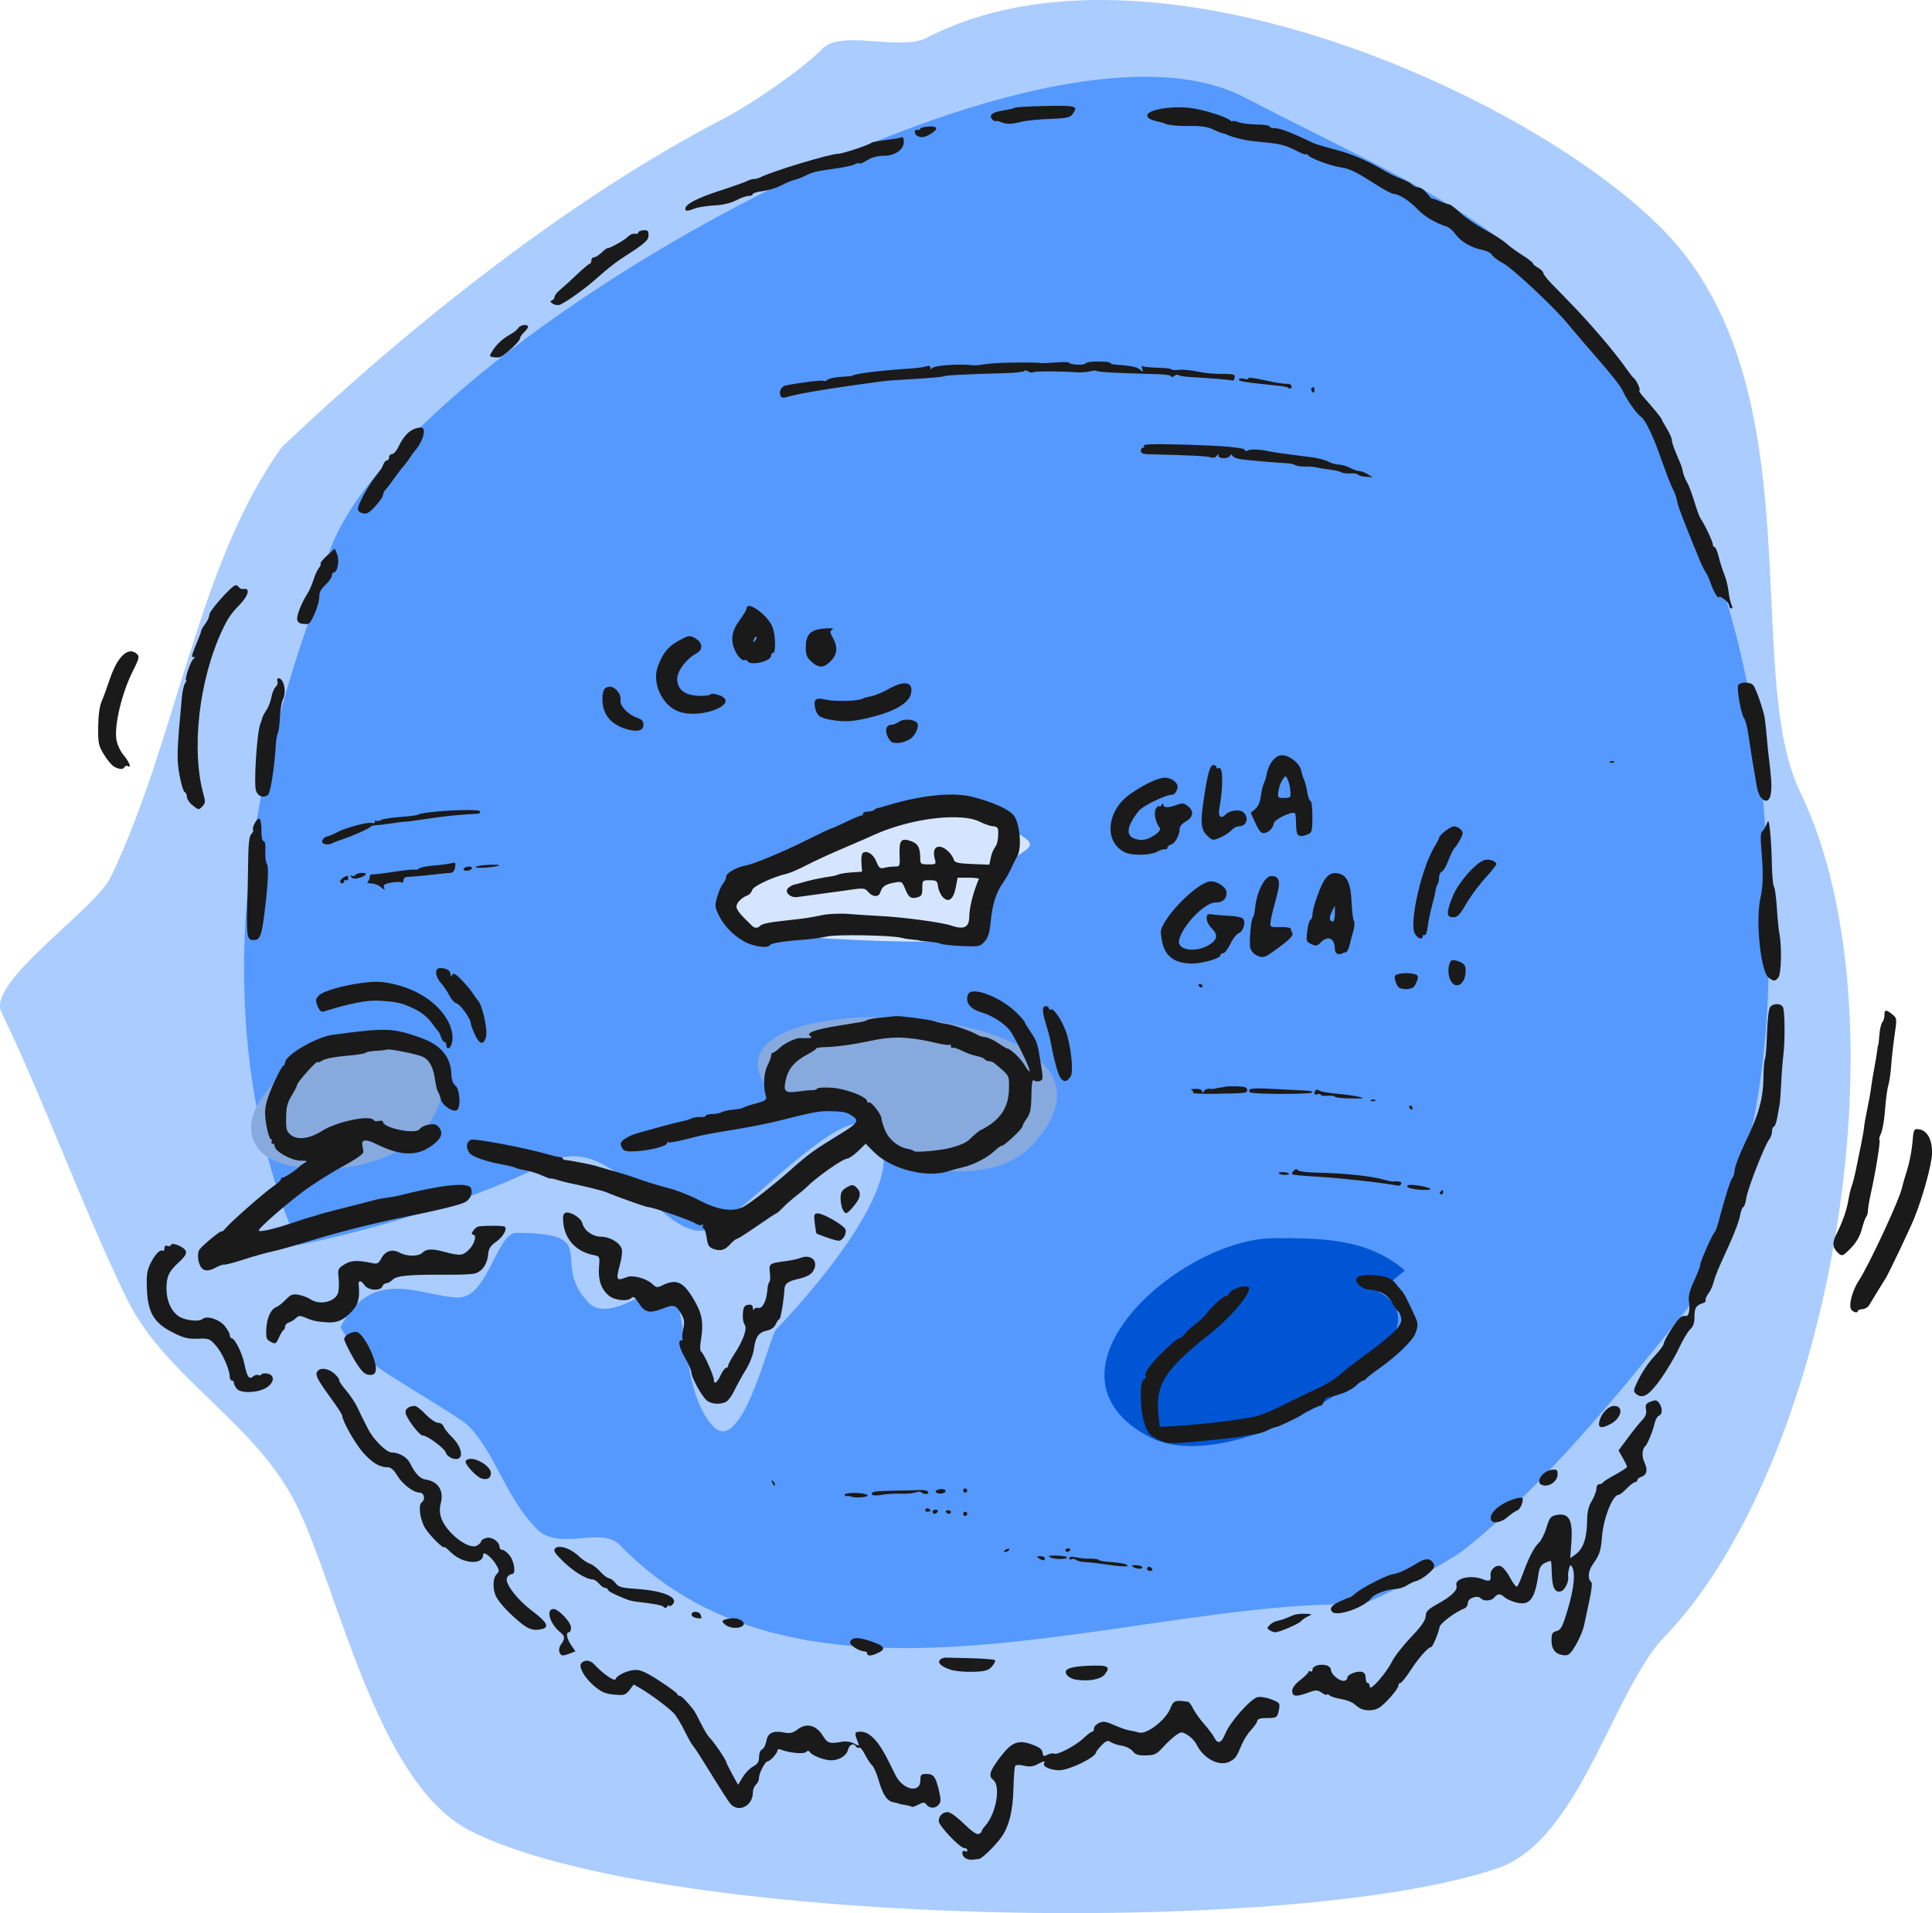 <?xml version="1.0" encoding="UTF-8" standalone="no"?>
<!-- Created with Inkscape (http://www.inkscape.org/) -->

<svg
   width="63.791mm"
   height="63.183mm"
   viewBox="0 0 63.791 63.183"
   version="1.1"
   id="svg8"
   inkscape:version="1.3 (0e150ed6c4, 2023-07-21)"
   sodipodi:docname="Solar-system-poster.svg"
   xmlns:inkscape="http://www.inkscape.org/namespaces/inkscape"
   xmlns:sodipodi="http://sodipodi.sourceforge.net/DTD/sodipodi-0.dtd"
   xmlns="http://www.w3.org/2000/svg"
   xmlns:svg="http://www.w3.org/2000/svg"
   xmlns:rdf="http://www.w3.org/1999/02/22-rdf-syntax-ns#"
   xmlns:cc="http://creativecommons.org/ns#"
   xmlns:dc="http://purl.org/dc/elements/1.1/">
  <defs
     id="defs2" />
  <sodipodi:namedview
     id="base"
     pagecolor="#ffffff"
     bordercolor="#666666"
     borderopacity="1.0"
     inkscape:pageopacity="0.0"
     inkscape:pageshadow="2"
     inkscape:zoom="0.081152338"
     inkscape:cx="-536.02892"
     inkscape:cy="3813.815"
     inkscape:document-units="mm"
     inkscape:current-layer="layer1"
     showgrid="false"
     inkscape:snap-global="false"
     inkscape:window-width="1920"
     inkscape:window-height="1023"
     inkscape:window-x="0"
     inkscape:window-y="33"
     inkscape:window-maximized="1"
     inkscape:showpageshadow="2"
     inkscape:pagecheckerboard="0"
     inkscape:deskcolor="#d1d1d1" />
  <g
     inkscape:label="Calque 1"
     inkscape:groupmode="layer"
     id="layer1"
     style="display:inline"
     transform="translate(-809.112,-66.564)">
    <path
       style="fill:#aaccff;stroke:none;stroke-width:0.247px;stroke-linecap:butt;stroke-linejoin:miter;stroke-opacity:1"
       d="m 818.424,81.323 c 4.222,-4.001 9.489,-8.203 14.589,-10.844 0.929,-0.481 2.642,-1.67 3.261,-2.311 0.614,-0.636 2.564,0.095 3.433,-0.356 7.386,-3.825 20.079,1.953 24.372,6.4 4.983,5.162 2.55,14.527 4.463,18.488 3.645,7.551 0.963,22.291 -4.463,27.91 -1.704,1.765 -2.811,6.719 -5.492,7.644 -6.808,2.351 -27.88,1.917 -33.984,-1.244 -3.022,-1.565 -4.3,-7.84 -5.664,-10.666 -1.357,-2.811 -4.371,-4.254 -5.664,-6.933 -1.494,-3.096 -2.664,-6.407 -4.119,-9.422 -0.48,-0.994 3.097,-3.392 3.604,-4.444 2.196,-4.549 2.866,-10.358 5.664,-14.222 z"
       id="path84"
       inkscape:connector-curvature="0"
       inkscape:export-filename="/home/noroankapaci/Images/solar-system.png"
       inkscape:export-xdpi="300"
       inkscape:export-ydpi="300" />
    <path
       style="fill:#5599ff;stroke:none;stroke-width:0.247px;stroke-linecap:butt;stroke-linejoin:miter;stroke-opacity:1"
       d="m 819.797,85.767 c 0.194,-6.194 22.978,-19.832 30.379,-15.999 6.78,3.511 10.568,4.648 14.074,11.911 2.698,5.588 3.261,10.068 3.261,16.533 0,36.479 -63.895,29.453 -47.715,-12.444 z"
       id="path85"
       inkscape:connector-curvature="0"
       inkscape:export-filename="/home/noroankapaci/Images/solar-system.png"
       inkscape:export-xdpi="300"
       inkscape:export-ydpi="300" />
    <path
       style="fill:#aaccff;stroke:none;stroke-width:0.247px;stroke-linecap:butt;stroke-linejoin:miter;stroke-opacity:1"
       d="m 814.992,108.167 c -0.749,0.235 -1.749,1.032 -1.03,1.778 0.128,0.132 3.837,2.844 3.604,2.844 -0.795,0 1.498,-1.827 2.06,-1.244 1.585,1.642 3.063,3.856 4.119,6.044 0.378,0.783 2.124,0.956 2.575,1.422 0.555,0.575 0.704,2.151 1.201,2.667 0.343,0.356 1.716,-0.356 2.06,0 0.371,0.384 -0.045,1.553 0.172,1.778 0.586,0.607 1.585,0.042 2.231,0.711 0.843,0.874 0.791,2.419 1.545,3.2 0.205,0.212 1.243,-3.711 2.918,-2.844 1.284,0.665 4.946,4.477 5.492,3.911 0.59,-0.611 0.412,-2.204 1.03,-2.844 0.99,-1.026 3.108,-0.375 4.119,-1.422 1.618,-1.676 1.927,1.284 2.231,1.6 0.302,0.313 1.592,-2.182 1.716,-2.311 0.629,-0.651 1.039,0.44 1.545,0.178 0.325,-0.168 0.789,-1.316 1.03,-1.067 0.164,0.17 0.739,1.545 0.858,1.422 1.589,-1.646 1.831,-3.348 3.948,-4.444 3.143,-1.628 1.329,3.779 2.403,2.667 1.634,-1.693 2.101,-6.307 3.261,-8.711 0.986,-2.043 1.931,-4.978 1.888,-4.978 -0.506,0 -7.895,11.022 -12.358,11.022 -7.507,0 -17.976,4.314 -24.029,-1.955 -0.615,-0.637 -2.018,0.221 -2.746,-0.533 -1.068,-1.106 -1.354,-2.469 -2.231,-3.378 -0.498,-0.516 -4.568,-2.626 -4.291,-3.2 1.055,-2.186 2.754,-1.067 3.948,-1.067 0.945,0 1.27,-2.133 1.888,-2.133 2.913,0 1.075,0.936 2.403,2.311 0.74,0.767 2.544,-0.952 2.746,-0.533 0.546,1.132 0.34,3.552 1.373,4.622 0.943,0.976 1.853,-2.986 2.06,-3.2 0.562,-0.582 5.251,-5.547 2.918,-6.755 -0.911,-0.472 -3.908,2.824 -4.977,3.378 -1.583,0.82 -3.168,-3.337 -5.492,-2.133 -3.038,1.573 -8.894,3.2 -12.186,3.2 z"
       id="path86"
       inkscape:connector-curvature="0"
       inkscape:export-filename="/home/noroankapaci/Images/solar-system.png"
       inkscape:export-xdpi="300"
       inkscape:export-ydpi="300" />
    <path
       style="fill:#0055d4;stroke:none;stroke-width:0.247px;stroke-linecap:butt;stroke-linejoin:miter;stroke-opacity:1"
       d="m 855.498,108.522 c -1.221,-1.051 -2.701,-1.067 -4.291,-1.067 -3.164,0 -8.155,4.487 -4.119,6.578 2.916,1.51 10.394,-3.328 7.552,-4.8"
       id="path87"
       inkscape:connector-curvature="0"
       inkscape:export-filename="/home/noroankapaci/Images/solar-system.png"
       inkscape:export-xdpi="300"
       inkscape:export-ydpi="300" />
    <path
       style="fill:#87aade;stroke:none;stroke-width:0.247px;stroke-linecap:butt;stroke-linejoin:miter;stroke-opacity:1"
       d="m 839.879,105.144 c 1.045,0.238 2.487,0.09 3.261,-0.711 4.867,-5.041 -12.365,-5.697 -8.41,-1.6 0.446,0.462 1.998,0.057 2.575,0.356 1.325,0.686 0.65,1.955 2.575,1.955 z"
       id="path88"
       inkscape:connector-curvature="0"
       inkscape:export-filename="/home/noroankapaci/Images/solar-system.png"
       inkscape:export-xdpi="300"
       inkscape:export-ydpi="300" />
    <path
       style="fill:#87aade;stroke:none;stroke-width:0.247px;stroke-linecap:butt;stroke-linejoin:miter;stroke-opacity:1"
       d="m 823.745,102.122 c -0.939,-3.631 -7.943,0.484 -6.007,2.489 1.037,1.074 6.007,0.802 6.007,-2.489 z"
       id="path89"
       inkscape:connector-curvature="0"
       inkscape:export-filename="/home/noroankapaci/Images/solar-system.png"
       inkscape:export-xdpi="300"
       inkscape:export-ydpi="300" />
    <path
       style="fill:#d5e5ff;stroke:none;stroke-width:0.247px;stroke-linecap:butt;stroke-linejoin:miter;stroke-opacity:1"
       d="m 842.453,93.945 c -0.539,-0.598 -2.214,-1.44 -2.918,-0.711 -0.794,0.823 -8.424,1.585 -6.179,3.911 0.377,0.391 7.705,0.73 8.067,0.356 0.489,-0.506 0.398,-1.834 0.858,-2.311 0.668,-0.692 1.405,-0.606 0.172,-1.244 z"
       id="path90"
       inkscape:connector-curvature="0"
       inkscape:export-filename="/home/noroankapaci/Images/solar-system.png"
       inkscape:export-xdpi="300"
       inkscape:export-ydpi="300" />
  </g>
  <g
     inkscape:groupmode="layer"
     id="layer2"
     inkscape:label="ink"
     style="display:inline"
     transform="translate(-809.112,-66.564)">
    <path
       id="path92"
       style="fill:#1a1a1a;stroke-width:0.069"
       d="m 843.654,70.064 c -0.532,0.01 -0.996,0.036 -1.03,0.057 -0.034,0.022 -0.198,0.061 -0.364,0.086 -0.372,0.057 -0.504,0.154 -0.396,0.288 0.042,0.052 0.095,0.083 0.119,0.069 0.024,-0.014 0.103,1.06e-4 0.178,0.031 0.185,0.077 0.357,0.075 0.674,-0.008 0.148,-0.039 0.567,-0.082 0.931,-0.095 0.549,-0.02 0.678,-0.046 0.757,-0.155 0.2,-0.273 0.142,-0.292 -0.868,-0.274 z m 4.138,0.052 c -0.53,0.033 -0.92,0.177 -0.77,0.334 0.04,0.042 0.153,0.092 0.251,0.111 0.098,0.018 0.258,0.065 0.355,0.103 0.097,0.038 0.428,0.066 0.735,0.061 0.397,-0.006 0.627,0.026 0.797,0.11 0.132,0.065 0.279,0.123 0.329,0.131 0.049,0.008 0.12,0.032 0.157,0.055 0.065,0.039 0.329,0.114 0.606,0.171 0.073,0.015 0.316,0.044 0.54,0.065 0.585,0.054 0.771,0.101 1.131,0.289 0.176,0.092 0.321,0.143 0.321,0.114 6e-4,-0.029 0.023,-0.019 0.051,0.023 0.068,0.106 0.741,0.358 1.102,0.412 0.296,0.045 0.476,0.135 1.237,0.619 0.22,0.14 0.442,0.254 0.492,0.254 0.168,0 0.521,0.225 0.783,0.5 0.238,0.249 0.59,0.459 0.97,0.579 0.083,0.026 0.214,0.14 0.292,0.254 0.163,0.237 0.528,0.449 0.895,0.52 0.138,0.027 0.279,0.101 0.312,0.165 0.033,0.064 0.197,0.187 0.365,0.274 0.303,0.157 1.705,1.471 2.138,2.003 0.125,0.154 0.395,0.472 0.6,0.707 0.849,0.972 1.149,1.347 1.228,1.537 0.097,0.232 0.451,0.734 0.576,0.815 0.153,0.099 0.407,0.629 0.693,1.446 0.155,0.442 0.32,0.867 0.368,0.944 0.048,0.077 0.109,0.251 0.136,0.384 0.043,0.215 0.183,0.583 0.73,1.92 0.079,0.192 0.179,0.397 0.222,0.454 0.044,0.058 0.121,0.231 0.172,0.384 0.081,0.245 0.261,0.536 0.261,0.422 0,-0.023 0.076,0.01 0.169,0.073 0.093,0.063 0.168,0.158 0.168,0.211 0,0.053 0.031,0.097 0.07,0.097 0.045,0 0.048,-0.043 0.008,-0.122 -0.034,-0.067 -0.078,-0.265 -0.098,-0.44 -0.02,-0.175 -0.082,-0.426 -0.138,-0.559 -0.056,-0.132 -0.138,-0.39 -0.183,-0.573 -0.045,-0.182 -0.107,-0.332 -0.14,-0.332 -0.032,0 -0.059,-0.043 -0.059,-0.095 0,-0.091 -0.294,-0.707 -0.405,-0.849 -0.03,-0.038 -0.122,-0.29 -0.204,-0.559 -0.082,-0.269 -0.193,-0.562 -0.247,-0.651 -0.054,-0.089 -0.111,-0.231 -0.126,-0.315 -0.015,-0.084 -0.054,-0.215 -0.087,-0.291 -0.227,-0.532 -0.281,-0.681 -0.281,-0.773 0,-0.057 -0.076,-0.228 -0.168,-0.38 -0.093,-0.152 -0.168,-0.289 -0.168,-0.304 0,-0.034 -0.299,-0.402 -0.583,-0.718 -0.117,-0.13 -0.187,-0.236 -0.156,-0.236 0.062,0 -0.093,-0.345 -0.186,-0.412 -0.031,-0.023 -0.147,-0.171 -0.257,-0.328 -0.362,-0.518 -1.152,-1.446 -1.785,-2.098 -0.204,-0.21 -0.499,-0.514 -0.657,-0.675 -0.157,-0.162 -0.287,-0.328 -0.287,-0.369 -2.9e-4,-0.042 -0.076,-0.118 -0.169,-0.169 -0.093,-0.051 -0.169,-0.117 -0.169,-0.145 0,-0.029 -0.159,-0.152 -0.354,-0.275 -0.195,-0.123 -0.43,-0.295 -0.522,-0.382 -0.093,-0.088 -0.411,-0.291 -0.706,-0.452 -0.295,-0.161 -0.666,-0.415 -0.824,-0.566 -0.158,-0.151 -0.32,-0.275 -0.359,-0.275 -0.039,0 -0.177,-0.046 -0.306,-0.102 -0.129,-0.056 -0.247,-0.095 -0.261,-0.087 -0.015,0.008 -0.092,-0.072 -0.172,-0.178 -0.08,-0.106 -0.202,-0.192 -0.271,-0.192 -0.069,0 -0.166,-0.042 -0.217,-0.095 -0.05,-0.052 -0.212,-0.138 -0.359,-0.191 -0.147,-0.053 -0.389,-0.168 -0.537,-0.257 -0.554,-0.332 -1.108,-0.571 -1.659,-0.713 -0.312,-0.08 -0.627,-0.175 -0.702,-0.21 -0.721,-0.344 -1.095,-0.49 -1.257,-0.49 -0.106,0 -0.193,-0.027 -0.193,-0.06 0,-0.033 -0.19,-0.062 -0.422,-0.064 -0.232,-0.002 -0.505,-0.036 -0.607,-0.077 -0.102,-0.041 -0.185,-0.055 -0.185,-0.032 0,0.023 -0.038,0.011 -0.085,-0.027 -0.167,-0.137 -0.967,-0.379 -1.377,-0.416 -0.193,-0.018 -0.385,-0.019 -0.562,-0.008 z m -8.02,0.626 c -0.152,0.009 -0.276,0.042 -0.276,0.073 0,0.031 -0.034,0.049 -0.076,0.039 -0.15,-0.035 -0.135,0.159 0.018,0.217 0.108,0.041 0.217,0.024 0.356,-0.056 0.312,-0.181 0.303,-0.293 -0.021,-0.273 z m -0.913,0.362 c -0.053,0.021 -0.288,0.06 -0.522,0.087 -0.234,0.027 -0.441,0.069 -0.46,0.093 -0.044,0.058 -0.948,0.357 -1.079,0.357 -0.274,-5e-5 -2.166,0.57 -2.579,0.778 -0.064,0.032 -0.164,0.058 -0.22,0.058 -0.057,0 -0.155,0.03 -0.22,0.066 -0.064,0.036 -0.475,0.182 -0.912,0.323 -0.745,0.242 -1.128,0.444 -1.128,0.594 0,0.085 0.084,0.082 0.316,-0.011 0.104,-0.042 0.391,-0.087 0.638,-0.1 0.281,-0.015 0.55,-0.077 0.722,-0.168 0.151,-0.08 0.336,-0.145 0.412,-0.145 0.076,0 0.137,-0.027 0.137,-0.06 0,-0.033 0.15,-0.078 0.333,-0.101 0.183,-0.022 0.46,-0.108 0.615,-0.19 0.155,-0.082 0.346,-0.162 0.423,-0.177 0.077,-0.015 0.242,-0.078 0.365,-0.139 0.264,-0.13 0.36,-0.152 1.014,-0.241 0.27,-0.037 0.547,-0.097 0.615,-0.135 0.068,-0.039 0.14,-0.053 0.159,-0.033 0.019,0.02 0.137,-0.028 0.262,-0.107 0.142,-0.09 0.343,-0.144 0.538,-0.144 0.378,-3.1e-4 0.667,-0.202 0.667,-0.467 0,-0.125 -0.028,-0.166 -0.097,-0.138 z m -8.503,3.066 c -0.093,0.008 -0.168,0.039 -0.168,0.069 0,0.03 -0.023,0.052 -0.051,0.047 -0.118,-0.019 -0.215,0.014 -0.303,0.105 -0.101,0.105 -0.602,0.384 -0.66,0.367 -0.019,-0.005 -0.109,0.061 -0.198,0.147 -0.09,0.086 -0.202,0.157 -0.251,0.157 -0.049,0 -0.088,0.047 -0.088,0.105 0,0.058 -0.023,0.105 -0.051,0.106 -0.028,6e-4 -0.218,0.16 -0.422,0.354 -0.204,0.194 -0.454,0.422 -0.556,0.505 -0.102,0.084 -0.185,0.189 -0.185,0.234 -4e-4,0.045 -0.039,0.098 -0.085,0.117 -0.066,0.028 -0.064,0.05 0.006,0.101 0.05,0.036 0.14,0.061 0.202,0.057 0.149,-0.01 0.891,-0.539 1.379,-0.981 0.214,-0.195 0.536,-0.448 0.716,-0.563 0.778,-0.5 0.884,-0.592 0.884,-0.768 0,-0.142 -0.03,-0.17 -0.168,-0.159 z m -3.947,3.13 c -0.072,0.008 -0.151,0.041 -0.18,0.093 -0.03,0.052 -0.145,0.146 -0.256,0.208 -0.268,0.149 -0.456,0.322 -0.599,0.548 -0.115,0.182 -0.114,0.186 0.039,0.212 0.086,0.015 0.191,0.009 0.233,-0.012 0.179,-0.091 0.631,-0.518 0.631,-0.596 0,-0.047 0.061,-0.142 0.135,-0.211 0.074,-0.07 0.135,-0.153 0.135,-0.186 0,-0.048 -0.065,-0.065 -0.136,-0.057 z m 18.954,1.202 c -0.223,0 -0.405,0.026 -0.405,0.058 0,0.032 -0.121,0.053 -0.27,0.047 -0.148,-0.006 -0.27,-0.033 -0.27,-0.06 0,-0.027 -0.189,-0.034 -0.421,-0.015 -0.232,0.018 -0.452,0.03 -0.489,0.024 -0.262,-0.038 -1.484,-0.021 -1.787,0.025 -0.204,0.031 -0.402,0.053 -0.439,0.049 -0.508,-0.058 -1.334,-0.002 -1.398,0.096 -0.033,0.049 -0.05,0.042 -0.051,-0.018 -7e-4,-0.062 -0.048,-0.076 -0.143,-0.045 -0.078,0.026 -0.283,0.056 -0.455,0.067 -1.093,0.072 -1.911,0.173 -1.983,0.244 -0.009,0.009 -0.177,0.025 -0.373,0.036 -0.196,0.011 -0.395,0.054 -0.444,0.096 -0.049,0.042 -0.107,0.058 -0.128,0.036 -0.033,-0.034 -0.779,0.056 -1.239,0.15 -0.159,0.033 -0.243,0.186 -0.186,0.339 0.028,0.076 0.086,0.084 0.251,0.035 0.293,-0.088 1.199,-0.246 2.17,-0.38 0.445,-0.061 0.885,-0.122 0.978,-0.135 0.093,-0.013 0.563,-0.046 1.045,-0.073 0.482,-0.027 0.903,-0.065 0.935,-0.085 0.057,-0.035 0.68,-0.068 2.015,-0.105 0.362,-0.01 0.658,-0.043 0.658,-0.073 7e-5,-0.03 0.057,-0.023 0.126,0.015 0.069,0.038 0.143,0.052 0.164,0.03 0.039,-0.04 0.851,-0.042 1.396,-0.003 0.167,0.012 0.385,-0.002 0.484,-0.029 0.099,-0.028 0.197,-0.033 0.219,-0.011 0.021,0.022 0.425,0.052 0.899,0.068 0.473,0.016 1.02,0.034 1.214,0.041 0.195,0.007 0.354,0.04 0.354,0.074 10e-5,0.034 0.041,0.026 0.09,-0.017 0.05,-0.043 0.111,-0.058 0.135,-0.033 0.024,0.025 0.203,0.055 0.398,0.066 0.681,0.038 1.309,0.089 1.371,0.111 0.064,0.022 0.096,-0.029 0.096,-0.155 0,-0.043 -0.171,-0.067 -0.421,-0.06 -0.232,0.006 -0.587,-0.027 -0.79,-0.074 -0.203,-0.047 -0.484,-0.074 -0.624,-0.06 -0.14,0.014 -0.255,0.007 -0.255,-0.016 0,-0.023 -0.199,-0.047 -0.442,-0.053 -0.243,-0.006 -0.471,-0.029 -0.505,-0.051 -0.036,-0.023 -0.043,0.014 -0.017,0.086 0.041,0.113 0.033,0.115 -0.074,0.025 -0.106,-0.089 -0.272,-0.122 -0.833,-0.166 -0.084,-0.007 -0.151,-0.032 -0.151,-0.056 0,-0.024 -0.183,-0.044 -0.405,-0.044 z m 4.964,0.552 c 0.023,0.039 -0.033,0.047 -0.135,0.021 -0.099,-0.025 -0.174,-0.016 -0.174,0.023 0,0.061 0.195,0.092 1.28,0.203 0.166,0.017 0.315,0.045 0.331,0.063 0.064,0.066 0.153,0.027 0.126,-0.056 -0.016,-0.048 -0.087,-0.079 -0.158,-0.069 -0.071,0.01 -0.394,-0.042 -0.718,-0.115 -0.325,-0.074 -0.572,-0.104 -0.551,-0.068 z m 2.117,0.305 c -0.038,0.024 -0.051,0.073 -0.029,0.109 0.058,0.097 0.098,0.079 0.098,-0.044 0,-0.059 -0.031,-0.089 -0.069,-0.065 z m -29.456,1.323 c -0.307,0.033 -0.53,0.233 -0.726,0.65 -0.059,0.125 -0.151,0.227 -0.205,0.227 -0.054,0 -0.098,0.047 -0.098,0.105 0,0.058 -0.031,0.104 -0.069,0.104 -0.038,0 -0.09,0.055 -0.115,0.122 -0.025,0.067 -0.069,0.154 -0.098,0.192 -0.029,0.038 -0.124,0.164 -0.212,0.28 -0.219,0.288 -0.502,0.81 -0.529,0.973 -0.016,0.096 0.028,0.148 0.147,0.179 0.137,0.036 0.216,-0.007 0.421,-0.231 0.139,-0.151 0.253,-0.316 0.253,-0.366 0,-0.05 0.039,-0.133 0.087,-0.183 0.048,-0.051 0.175,-0.218 0.284,-0.372 0.109,-0.154 0.244,-0.331 0.301,-0.393 0.057,-0.062 0.149,-0.184 0.205,-0.27 0.056,-0.087 0.132,-0.193 0.17,-0.237 0.299,-0.344 0.408,-0.805 0.185,-0.78 z m 24.168,0.554 c -0.195,0.006 -0.289,0.021 -0.275,0.044 0.023,0.038 0.009,0.069 -0.03,0.069 -0.039,0 -0.071,0.047 -0.071,0.105 0,0.07 0.071,0.106 0.219,0.11 1.364,0.033 1.961,0.062 2.082,0.102 0.091,0.03 0.166,0.013 0.203,-0.047 0.043,-0.07 0.058,-0.072 0.059,-0.008 10e-4,0.108 0.313,0.116 0.376,0.01 0.034,-0.056 0.059,-0.055 0.093,0.002 0.026,0.043 0.151,0.093 0.278,0.11 0.238,0.032 1.248,0.118 1.546,0.133 0.093,0.004 0.204,0.032 0.248,0.061 0.043,0.029 0.18,0.049 0.303,0.044 0.124,-0.005 0.301,0.009 0.394,0.031 0.093,0.022 0.298,0.056 0.456,0.074 0.158,0.019 0.323,0.058 0.368,0.086 0.045,0.028 0.179,0.046 0.298,0.037 0.119,-0.008 0.231,0.01 0.25,0.041 h 5.2e-4 c 0.019,0.031 0.135,0.063 0.258,0.071 l 0.224,0.014 -0.169,-0.101 c -0.093,-0.056 -0.218,-0.102 -0.279,-0.103 -0.061,-0.001 -0.198,-0.05 -0.304,-0.107 -0.106,-0.057 -0.269,-0.104 -0.362,-0.105 -0.093,-5e-4 -0.249,-0.045 -0.348,-0.098 -0.099,-0.053 -0.341,-0.118 -0.539,-0.143 -0.198,-0.026 -0.467,-0.06 -0.596,-0.077 -0.454,-0.058 -0.71,-0.096 -0.848,-0.127 -0.28,-0.062 -0.606,-0.071 -0.687,-0.019 -0.046,0.029 -0.084,0.024 -0.084,-0.012 0,-0.088 -0.726,-0.151 -2.179,-0.189 -0.393,-0.01 -0.689,-0.013 -0.884,-0.006 z m -26.989,3.444 -0.253,0.229 c -0.139,0.126 -0.236,0.247 -0.217,0.268 0.02,0.021 -0.006,0.087 -0.057,0.148 -0.051,0.061 -0.131,0.236 -0.178,0.39 -0.047,0.154 -0.136,0.358 -0.199,0.454 -0.175,0.27 -0.34,0.669 -0.34,0.826 0,0.093 0.052,0.151 0.152,0.167 0.084,0.014 0.182,0.015 0.219,0.003 0.111,-0.037 0.367,-0.667 0.36,-0.888 -0.004,-0.147 0.054,-0.261 0.205,-0.4 0.116,-0.107 0.211,-0.243 0.211,-0.301 0,-0.058 0.028,-0.106 0.061,-0.106 0.122,0 0.196,-0.384 0.114,-0.591 z m -3.273,1.21 c -0.118,0 -0.869,0.841 -0.869,0.973 0,0.069 -0.061,0.206 -0.135,0.304 -0.074,0.098 -0.135,0.199 -0.135,0.226 0,0.027 -0.041,0.147 -0.091,0.268 -0.234,0.562 -0.246,0.605 -0.16,0.606 0.061,7e-4 0.06,0.015 -0.006,0.058 -0.09,0.059 -0.308,0.709 -0.238,0.709 0.021,0 0.006,0.041 -0.035,0.092 -0.04,0.051 -0.09,0.262 -0.109,0.471 -0.168,1.813 -0.174,2.037 -0.073,2.586 0.052,0.283 0.127,0.526 0.167,0.54 0.04,0.014 0.072,0.083 0.072,0.154 0,0.071 0.08,0.194 0.178,0.274 h 10e-4 c 0.213,0.173 0.209,0.173 0.342,0.035 0.087,-0.09 0.093,-0.155 0.033,-0.366 -0.421,-1.488 -0.156,-3.81 0.622,-5.462 0.178,-0.377 0.287,-0.535 0.567,-0.822 0.29,-0.296 0.357,-0.56 0.133,-0.521 -0.061,0.011 -0.13,-0.013 -0.153,-0.053 -0.024,-0.039 -0.073,-0.071 -0.11,-0.071 z m 16.978,0.688 c -0.067,-0.011 -0.11,0.012 -0.11,0.084 0,0.041 -0.106,0.218 -0.236,0.394 -0.255,0.347 -0.3,0.633 -0.152,0.978 0.09,0.211 0.257,0.376 0.332,0.328 0.026,-0.017 0.066,0.002 0.089,0.041 0.095,0.159 0.776,4.39e-4 0.776,-0.18 0,-0.054 0.03,-0.098 0.067,-0.098 0.099,0 0.083,-0.596 -0.023,-0.859 -0.122,-0.303 -0.541,-0.654 -0.743,-0.688 z m 2.705,0.738 c -0.044,-0.006 -0.126,-0.004 -0.244,0.005 -0.462,0.036 -0.615,0.19 -0.615,0.621 0,0.262 0.033,0.34 0.21,0.495 0.24,0.209 0.409,0.189 0.65,-0.08 0.182,-0.202 0.193,-0.45 0.034,-0.73 -0.102,-0.18 -0.104,-0.214 -0.017,-0.27 0.033,-0.021 0.026,-0.035 -0.018,-0.041 z M 831.85,87.576 c -0.071,0.011 -0.163,0.058 -0.329,0.148 -0.35,0.19 -0.535,0.421 -0.692,0.862 -0.199,0.559 0.17,1.315 0.728,1.491 0.77,0.243 2.031,-0.304 1.287,-0.558 -0.139,-0.048 -0.263,-0.059 -0.274,-0.024 -0.011,0.034 -0.189,0.057 -0.396,0.048 -0.459,-0.018 -0.7,-0.21 -0.702,-0.559 -0.001,-0.256 0.3,-0.659 0.62,-0.831 0.246,-0.132 0.233,-0.362 -0.031,-0.514 -0.087,-0.05 -0.139,-0.074 -0.21,-0.063 z m 2.238,0.024 c 0.021,0.022 1.1e-4,0.078 -0.046,0.125 -0.067,0.068 -0.074,0.06 -0.038,-0.039 0.025,-0.069 0.063,-0.107 0.084,-0.086 z m -20.667,0.476 c -0.238,0.011 -0.494,0.346 -0.69,0.936 -0.087,0.262 -0.206,0.586 -0.265,0.72 -0.068,0.156 -0.108,0.459 -0.112,0.838 -0.005,0.543 0.011,0.622 0.195,0.922 0.11,0.18 0.262,0.358 0.337,0.396 0.182,0.092 0.288,0.095 0.34,0.008 0.023,-0.04 0.07,-0.053 0.105,-0.031 0.136,0.087 0.052,-0.137 -0.133,-0.355 -0.11,-0.13 -0.215,-0.353 -0.241,-0.512 -0.079,-0.485 0.184,-1.574 0.555,-2.299 0.182,-0.356 0.208,-0.455 0.137,-0.524 -0.073,-0.071 -0.15,-0.103 -0.229,-0.1 z m 4.882,0.888 c -0.036,0 -0.05,0.045 -0.029,0.1 0.02,0.055 -0.006,0.137 -0.058,0.182 -0.052,0.045 -0.116,0.197 -0.141,0.337 -0.025,0.14 -0.098,0.333 -0.163,0.429 -0.065,0.096 -0.126,0.206 -0.134,0.244 -0.009,0.038 -0.042,0.141 -0.074,0.228 -0.113,0.307 -0.218,1.992 -0.138,2.199 0.073,0.188 0.232,0.244 0.393,0.138 0.079,-0.052 0.215,-0.9 0.254,-1.587 0.012,-0.203 0.044,-0.407 0.071,-0.453 0.028,-0.046 0.059,-0.282 0.07,-0.524 0.011,-0.242 0.055,-0.509 0.098,-0.592 0.129,-0.249 0.033,-0.702 -0.148,-0.702 z m 48.431,0.143 c -0.108,4.35e-4 -0.209,0.032 -0.232,0.094 -0.049,0.131 0.101,0.963 0.194,1.079 0.041,0.051 0.099,0.256 0.129,0.454 0.052,0.339 0.071,0.462 0.154,0.99 0.018,0.115 0.045,0.273 0.06,0.349 0.015,0.077 0.048,0.274 0.074,0.438 0.026,0.164 0.093,0.345 0.148,0.402 0.252,0.261 0.386,-0.022 0.324,-0.688 -0.025,-0.275 -0.055,-0.548 -0.065,-0.606 -0.01,-0.058 -0.04,-0.34 -0.065,-0.628 -0.025,-0.288 -0.058,-0.603 -0.073,-0.7 -0.04,-0.262 -0.288,-0.983 -0.376,-1.091 -0.05,-0.062 -0.164,-0.093 -0.272,-0.092 z m -27.678,0.031 c -0.129,-0.029 -0.336,0.029 -0.602,0.179 -0.193,0.11 -0.452,0.218 -0.576,0.241 -0.124,0.023 -0.252,0.058 -0.285,0.079 -0.125,0.08 -0.91,0.103 -1.198,0.035 -0.344,-0.081 -0.433,-0.016 -0.369,0.27 0.059,0.265 0.166,0.34 0.571,0.404 0.452,0.071 0.762,0.042 1.395,-0.126 0.701,-0.186 1.126,-0.448 1.195,-0.735 0.049,-0.2 -0.002,-0.317 -0.131,-0.347 z m -9.806,0.106 c -0.193,0 -0.265,0.147 -0.244,0.498 0.029,0.473 0.334,0.794 0.879,0.924 0.306,0.073 0.472,0.017 0.472,-0.159 0,-0.126 -0.051,-0.186 -0.203,-0.236 -0.303,-0.1 -0.588,-0.403 -0.554,-0.589 0.034,-0.183 -0.171,-0.439 -0.351,-0.439 z m 9.851,1.088 c -0.115,-0.005 -0.234,0.017 -0.303,0.067 -0.077,0.056 -0.192,0.102 -0.256,0.102 -0.217,0 -0.231,0.293 -0.026,0.538 0.094,0.112 0.437,0.072 0.657,-0.077 0.182,-0.124 0.306,-0.44 0.21,-0.537 -0.055,-0.056 -0.166,-0.088 -0.281,-0.093 z m 12.282,1.179 c -0.203,0.046 -0.392,0.305 -0.445,0.613 -0.017,0.1 -0.06,0.239 -0.096,0.31 -0.035,0.071 -0.08,0.262 -0.1,0.426 -0.023,0.19 -0.091,0.343 -0.186,0.423 l -0.148,0.125 0.159,0.346 c 0.12,0.26 0.191,0.34 0.287,0.323 0.162,-0.029 0.289,-0.159 0.32,-0.328 0.024,-0.13 0.616,-0.409 0.695,-0.328 0.021,0.021 0.037,0.188 0.037,0.37 0,0.203 0.033,0.344 0.085,0.363 0.096,0.035 0.171,0.024 0.337,-0.051 0.097,-0.044 0.118,-0.144 0.118,-0.569 0,-0.284 -0.028,-0.516 -0.061,-0.516 -0.034,0 -0.083,-0.132 -0.11,-0.294 -0.026,-0.162 -0.072,-0.343 -0.103,-0.402 -0.03,-0.059 -0.072,-0.192 -0.093,-0.296 -0.056,-0.276 -0.452,-0.568 -0.696,-0.513 z m 10.898,0.2 v 5.17e-4 c -0.054,0.022 -0.038,0.038 0.04,0.042 0.071,0.003 0.111,-0.013 0.089,-0.037 -0.022,-0.024 -0.081,-0.026 -0.129,-0.006 z m -13.103,0.118 c -0.111,0 -0.191,0.269 -0.308,1.048 -0.131,0.869 -0.114,1.078 0.107,1.29 0.166,0.159 0.183,0.162 0.422,0.059 0.137,-0.059 0.303,-0.166 0.369,-0.239 0.066,-0.073 0.174,-0.132 0.239,-0.132 0.257,0 0.358,-0.26 0.175,-0.45 -0.124,-0.129 -0.461,-0.091 -0.614,0.068 -0.145,0.15 -0.242,0.05 -0.196,-0.203 0.137,-0.76 0.122,-1.432 -0.029,-1.336 -0.036,0.023 -0.066,0.009 -0.066,-0.032 0,-0.041 -0.044,-0.074 -0.098,-0.074 z m 2.375,0.376 c 0.022,-0.003 0.041,0.027 0.072,0.089 0.037,0.071 0.077,0.239 0.09,0.374 0.022,0.234 0.014,0.245 -0.199,0.249 -0.213,0.004 -0.222,-0.005 -0.194,-0.22 0.016,-0.124 0.076,-0.294 0.133,-0.378 0.049,-0.073 0.076,-0.11 0.098,-0.113 z m -3.984,0.043 c -0.218,0 -0.684,0.22 -1.139,0.539 -0.779,0.545 -0.879,1.573 -0.188,1.92 v 5.17e-4 c 0.244,0.122 0.855,0.112 1.083,-0.019 0.091,-0.052 0.203,-0.086 0.249,-0.076 0.046,0.01 0.084,-0.013 0.084,-0.051 0,-0.037 0.056,-0.087 0.125,-0.109 0.134,-0.044 0.28,-0.315 0.28,-0.519 0,-0.069 0.08,-0.168 0.177,-0.222 0.267,-0.148 0.31,-0.348 0.11,-0.512 -0.143,-0.116 -0.197,-0.124 -0.383,-0.054 -0.281,0.104 -0.443,0.102 -0.444,-0.007 -7e-4,-0.058 -0.022,-0.052 -0.066,0.018 -0.036,0.058 -0.067,0.073 -0.069,0.035 -0.002,-0.038 -0.045,-0.012 -0.097,0.058 -0.095,0.129 -0.04,0.451 0.11,0.651 0.04,0.053 -0.003,0.126 -0.128,0.216 -0.258,0.186 -0.465,0.23 -0.699,0.145 -0.304,-0.11 -0.257,-0.42 0.14,-0.918 0.139,-0.175 0.914,-0.546 1.105,-0.53 0.071,0.006 0.173,-0.148 0.175,-0.264 0.002,-0.152 -0.209,-0.302 -0.426,-0.302 z m -6.918,0.558 c -0.601,-0.018 -1.384,0.1 -2.165,0.336 -0.204,0.062 -0.391,0.114 -0.416,0.116 -0.025,0.002 -0.068,0.027 -0.096,0.056 -0.028,0.029 -0.121,0.053 -0.208,0.053 -0.087,0 -0.158,0.031 -0.158,0.07 0,0.038 -0.023,0.065 -0.051,0.059 -0.028,-0.006 -0.255,0.089 -0.504,0.21 -0.25,0.121 -0.473,0.22 -0.497,0.22 -0.024,0 -0.393,0.175 -0.821,0.389 -0.774,0.387 -1.749,0.792 -2.006,0.835 -0.282,0.046 -0.64,0.249 -0.64,0.362 0,0.064 -0.045,0.168 -0.101,0.231 -0.055,0.063 -0.143,0.258 -0.193,0.432 -0.083,0.286 -0.08,0.343 0.035,0.587 0.17,0.362 0.496,0.702 0.866,0.902 0.304,0.165 0.77,0.228 0.838,0.115 0.04,-0.067 0.45,-0.133 1.126,-0.182 0.245,-0.018 0.588,-0.065 0.761,-0.105 0.318,-0.074 2.125,-0.042 2.455,0.044 0.094,0.025 0.265,0.051 0.38,0.061 0.114,0.009 0.208,0.022 0.208,0.029 0,0.007 0.143,0.023 0.317,0.037 0.174,0.013 0.349,0.044 0.387,0.069 0.038,0.025 0.346,0.058 0.683,0.074 0.585,0.028 0.62,0.021 0.77,-0.146 0.12,-0.134 0.168,-0.294 0.205,-0.679 0.053,-0.556 0.181,-0.954 0.409,-1.272 0.082,-0.115 0.199,-0.32 0.259,-0.454 0.06,-0.134 0.154,-0.323 0.209,-0.419 0.154,-0.273 0.086,-1.069 -0.115,-1.336 -0.157,-0.209 -0.722,-0.462 -1.404,-0.627 -0.153,-0.037 -0.333,-0.058 -0.533,-0.064 z m -16.015,0.51 c -0.545,-0.009 -1.599,0.07 -1.735,0.158 -0.03,0.019 -0.288,0.051 -0.573,0.071 -0.286,0.02 -0.572,0.065 -0.636,0.101 -0.064,0.036 -0.136,0.045 -0.16,0.021 -0.023,-0.024 -0.042,-0.009 -0.042,0.035 0,0.043 -0.042,0.063 -0.093,0.042 -0.117,-0.047 -0.879,0.156 -1.152,0.305 -0.113,0.062 -0.247,0.119 -0.299,0.129 -0.131,0.023 -0.233,0.142 -0.187,0.218 0.041,0.069 0.239,0.072 0.349,0.006 0.036,-0.022 0.188,-0.08 0.336,-0.128 0.319,-0.104 0.863,-0.349 0.911,-0.411 0.019,-0.024 0.109,-0.046 0.202,-0.049 0.093,-0.003 0.32,-0.03 0.506,-0.06 0.185,-0.03 0.383,-0.055 0.438,-0.054 0.056,5e-4 0.375,-0.042 0.708,-0.094 0.545,-0.085 1.21,-0.152 1.64,-0.165 0.097,-0.003 0.138,-0.034 0.109,-0.083 -0.015,-0.026 -0.14,-0.038 -0.321,-0.041 z m 16.197,0.244 c 0.257,0.018 0.475,0.065 0.631,0.143 0.166,0.083 0.368,0.151 0.449,0.151 0.092,0 0.15,0.046 0.155,0.122 0.016,0.263 -0.024,0.476 -0.107,0.576 -0.048,0.058 -0.109,0.209 -0.135,0.337 l -0.048,0.233 -0.567,-0.023 c -0.453,-0.018 -0.575,-0.046 -0.603,-0.136 -0.056,-0.181 -0.254,-0.383 -0.419,-0.427 -0.195,-0.051 -0.289,0.113 -0.216,0.378 0.054,0.193 0.049,0.198 -0.21,0.198 -0.244,0 -0.266,-0.015 -0.266,-0.192 -0.002,-0.366 -0.073,-0.498 -0.316,-0.581 -0.316,-0.108 -0.385,-0.022 -0.366,0.457 0.015,0.379 0.012,0.386 -0.174,0.387 -0.104,6e-4 -0.257,0.02 -0.341,0.043 -0.126,0.035 -0.169,3.38e-4 -0.252,-0.206 -0.099,-0.245 -0.303,-0.379 -0.442,-0.29 -0.04,0.025 -0.063,0.176 -0.051,0.334 l 0.021,0.288 -0.337,0.023 c -0.185,0.013 -0.383,0.043 -0.438,0.068 -0.056,0.024 -0.147,0.05 -0.203,0.058 -0.318,0.043 -0.674,0.115 -0.911,0.184 -0.148,0.044 -0.309,0.087 -0.357,0.097 -0.048,0.01 -0.132,0.056 -0.187,0.103 -0.15,0.129 0.056,0.34 0.296,0.305 0.1,-0.015 0.424,-0.059 0.72,-0.098 0.297,-0.039 0.646,-0.087 0.776,-0.106 0.703,-0.106 0.72,-0.106 0.844,0.036 0.154,0.176 0.349,0.179 0.402,0.006 0.057,-0.186 0.164,-0.26 0.459,-0.315 0.243,-0.045 0.26,-0.037 0.353,0.195 0.119,0.295 0.193,0.349 0.407,0.293 0.138,-0.036 0.165,-0.085 0.165,-0.305 0,-0.257 0.006,-0.263 0.247,-0.261 0.223,0.002 0.25,0.023 0.273,0.212 0.015,0.115 0.086,0.272 0.159,0.348 0.187,0.196 0.351,0.07 0.427,-0.329 l 0.06,-0.316 h 0.36 c 0.198,0 0.351,0.02 0.341,0.044 -0.185,0.429 -0.315,0.943 -0.317,1.25 -0.002,0.348 -0.174,0.432 -0.591,0.289 -0.31,-0.106 -1.555,-0.275 -2.308,-0.314 -0.315,-0.016 -0.801,-0.048 -1.079,-0.07 -0.28,-0.023 -0.671,-0.006 -0.877,0.037 -0.408,0.086 -0.58,0.111 -1.18,0.176 -0.591,0.064 -0.801,0.108 -0.873,0.182 v -5.17e-4 c -0.085,0.088 -0.188,0.079 -0.286,-0.024 -0.044,-0.047 -0.173,-0.176 -0.286,-0.288 -0.114,-0.112 -0.207,-0.256 -0.207,-0.321 0,-0.129 0.167,-0.302 0.361,-0.373 0.068,-0.025 0.139,-0.105 0.157,-0.177 0.032,-0.127 0.674,-0.431 1.135,-0.537 0.111,-0.026 0.409,-0.154 0.661,-0.285 0.253,-0.131 0.723,-0.35 1.045,-0.487 0.322,-0.137 0.685,-0.294 0.806,-0.347 0.121,-0.054 0.318,-0.141 0.438,-0.194 0.901,-0.396 2.03,-0.602 2.802,-0.547 z m -23.159,0.038 c -0.076,-0.027 -0.261,0.319 -0.203,0.379 0.018,0.019 -0.01,0.079 -0.062,0.133 -0.072,0.075 -0.098,0.335 -0.106,1.057 -0.006,0.527 -0.02,1.194 -0.032,1.482 -0.011,0.288 -0.005,0.623 0.014,0.743 h 5.1e-4 c 0.028,0.176 0.067,0.218 0.202,0.218 0.207,0 0.261,-0.134 0.354,-0.867 0.122,-0.967 0.151,-1.569 0.08,-1.658 -0.037,-0.047 -0.059,-0.233 -0.049,-0.413 0.012,-0.208 -0.008,-0.328 -0.056,-0.328 -0.047,0 -0.075,-0.138 -0.073,-0.36 0.002,-0.198 -0.03,-0.372 -0.07,-0.386 z m 49.833,0.101 c -0.016,-0.029 -0.036,0.01 -0.071,0.097 -0.041,0.102 -0.106,0.206 -0.145,0.23 -0.043,0.027 -0.055,0.212 -0.031,0.479 0.078,0.875 0.072,1.282 -0.024,1.726 -0.163,0.755 0.012,2.431 0.273,2.621 0.18,0.13 0.21,0.129 0.323,-0.012 0.096,-0.12 0.115,-1.032 0.03,-1.456 -0.023,-0.115 -0.06,-0.493 -0.082,-0.839 -0.022,-0.346 -0.065,-0.661 -0.096,-0.701 -0.031,-0.04 -0.061,-0.376 -0.068,-0.747 -0.007,-0.371 -0.033,-0.857 -0.059,-1.08 -0.022,-0.19 -0.035,-0.288 -0.051,-0.317 z m -10.384,0.156 c -0.12,9e-5 -0.494,0.285 -0.494,0.376 0,0.025 -0.071,0.163 -0.158,0.306 -0.425,0.703 -0.832,2.497 -0.648,2.853 h -10e-4 c 0.087,0.168 0.266,0.231 0.266,0.094 0,-0.041 0.028,-0.056 0.063,-0.034 0.035,0.022 0.082,-0.11 0.104,-0.293 0.023,-0.183 0.086,-0.49 0.139,-0.682 0.053,-0.192 0.107,-0.419 0.118,-0.505 0.012,-0.085 0.043,-0.177 0.068,-0.204 0.026,-0.027 0.046,-0.123 0.046,-0.214 0,-0.091 0.042,-0.182 0.093,-0.202 0.051,-0.02 0.148,-0.185 0.214,-0.365 0.066,-0.18 0.161,-0.369 0.211,-0.421 0.05,-0.052 0.137,-0.186 0.193,-0.299 0.091,-0.18 0.091,-0.217 0.004,-0.307 -0.054,-0.056 -0.155,-0.103 -0.222,-0.103 z m 1.009,1.112 c -0.278,0.077 -0.835,0.7 -1.036,1.158 -0.105,0.24 -0.187,0.503 -0.18,0.585 0.008,0.111 0.055,0.149 0.182,0.148 0.138,-9.7e-4 0.22,-0.087 0.424,-0.442 0.139,-0.242 0.42,-0.623 0.624,-0.846 0.204,-0.223 0.371,-0.432 0.371,-0.464 0,-0.1 -0.229,-0.182 -0.386,-0.139 z M 824.137,95.067 c -0.019,-0.019 -0.061,-0.011 -0.139,0.009 -0.094,0.025 -0.353,0.058 -0.575,0.075 -0.222,0.017 -0.44,0.062 -0.484,0.1 -0.044,0.039 -0.096,0.054 -0.114,0.035 -0.018,-0.019 -0.33,0.012 -0.692,0.068 -0.362,0.056 -0.694,0.096 -0.736,0.087 -0.043,-0.008 -0.077,0.032 -0.077,0.089 0,0.058 -0.03,0.128 -0.067,0.157 -0.037,0.028 0.01,0.052 0.105,0.052 0.095,5.8e-4 0.232,0.047 0.304,0.104 l -5.2e-4,5.17e-4 c 0.163,0.128 0.169,0.128 0.126,0.011 -0.025,-0.067 0.046,-0.109 0.242,-0.141 0.153,-0.026 0.306,-0.028 0.341,-0.006 0.035,0.022 0.064,-0.009 0.064,-0.069 0,-0.06 0.053,-0.111 0.118,-0.113 0.165,-0.006 0.82,-0.067 1.062,-0.099 0.111,-0.015 0.267,-0.029 0.346,-0.032 0.099,-0.003 0.154,-0.06 0.177,-0.184 0.015,-0.082 0.019,-0.126 5.2e-4,-0.144 z m 1.101,0.06 c -0.214,0.01 -0.405,0.043 -0.423,0.073 v 5.17e-4 c -0.035,0.058 0.721,0.002 0.779,-0.057 0.018,-0.019 -0.142,-0.027 -0.357,-0.017 z m -0.639,0.055 c -0.074,0 -0.154,0.031 -0.177,0.07 -0.023,0.038 0.019,0.07 0.093,0.07 0.074,0 0.153,-0.031 0.176,-0.07 0.023,-0.038 -0.019,-0.07 -0.093,-0.07 z m -3.532,0.209 c -0.098,0 -0.197,0.032 -0.22,0.071 -0.023,0.039 -0.075,0.05 -0.116,0.024 -0.045,-0.029 -0.054,-0.014 -0.022,0.04 0.032,0.054 0.118,0.069 0.229,0.04 0.262,-0.067 0.341,-0.175 0.128,-0.175 z m 32.196,0.013 c -0.174,-0.018 -0.255,0.02 -0.383,0.173 -0.157,0.189 -0.435,0.967 -0.435,1.217 0,0.067 -0.029,0.133 -0.064,0.146 -0.035,0.013 -0.083,0.18 -0.106,0.373 -0.04,0.329 -0.033,0.354 0.135,0.432 0.152,0.071 0.197,0.063 0.308,-0.053 0.24,-0.248 0.468,-0.144 0.468,0.214 0,0.07 0.038,0.142 0.084,0.16 h 5.2e-4 c 0.046,0.017 0.114,0.013 0.151,-0.01 0.037,-0.023 0.097,-0.042 0.132,-0.043 0.036,-5.8e-4 0.091,-0.111 0.122,-0.246 0.031,-0.134 0.088,-0.346 0.125,-0.471 0.037,-0.125 0.044,-0.266 0.015,-0.315 -0.029,-0.048 -0.064,-0.323 -0.076,-0.611 -0.029,-0.659 -0.165,-0.934 -0.479,-0.965 z m -32.679,0.088 c -0.02,-0.005 -0.054,0.008 -0.108,0.038 -0.074,0.041 -0.135,0.105 -0.135,0.142 0,0.037 0.031,0.067 0.068,0.067 0.037,0 0.067,-0.033 0.067,-0.074 0,-0.041 0.03,-0.055 0.068,-0.031 0.037,0.024 0.067,-0.006 0.067,-0.068 0,-0.045 -0.007,-0.069 -0.027,-0.075 z m 30.52,0.003 c -0.229,-0.017 -0.504,0.524 -0.556,1.092 -0.012,0.13 -0.041,0.252 -0.065,0.271 -0.065,0.053 -0.133,0.829 -0.089,1.011 0.021,0.088 0.105,0.193 0.185,0.233 0.252,0.126 0.281,0.115 0.906,-0.36 0.219,-0.166 0.334,-0.299 0.303,-0.349 -0.027,-0.044 -0.051,-0.112 -0.051,-0.151 -8.6e-4,-0.038 -0.157,-0.066 -0.348,-0.061 -0.335,0.009 -0.345,0.003 -0.326,-0.175 0.011,-0.101 0.089,-0.43 0.174,-0.731 0.167,-0.596 0.139,-0.76 -0.134,-0.78 z m -2.01,0.176 c -0.446,9.6e-4 -1.699,1.298 -1.654,1.712 0.053,0.488 0.156,0.697 0.427,0.868 0.119,0.075 0.345,0.129 0.552,0.135 0.366,0.009 0.991,-0.165 0.991,-0.275 0,-0.035 0.04,-0.064 0.089,-0.064 0.049,0 0.157,-0.14 0.239,-0.311 0.082,-0.171 0.206,-0.329 0.275,-0.352 0.151,-0.05 0.244,-0.374 0.139,-0.483 -0.041,-0.043 -0.232,-0.082 -0.425,-0.09 -0.193,-0.007 -0.446,-0.028 -0.562,-0.045 -0.185,-0.028 -0.211,-0.012 -0.211,0.131 0,0.09 0.072,0.234 0.16,0.319 0.22,0.214 0.201,0.373 -0.064,0.543 -0.448,0.287 -1.09,0.19 -1.006,-0.152 0.119,-0.487 0.846,-1.236 1.199,-1.237 0.245,-5.4e-4 0.367,-0.109 0.367,-0.327 0,-0.167 -0.287,-0.373 -0.519,-0.372 z m 4.093,0.803 10e-4,0.262 h -5.2e-4 c 3e-4,0.144 -0.028,0.262 -0.063,0.262 -0.122,0 -0.137,-0.127 -0.038,-0.325 z m 3.859,1.808 c -0.129,0.082 -0.149,0.472 -0.036,0.672 0.178,0.312 0.495,0.108 0.495,-0.32 0,-0.181 -0.037,-0.238 -0.198,-0.307 -0.109,-0.047 -0.226,-0.067 -0.261,-0.045 z m -33.405,0.253 c -0.185,0 -0.167,0.274 0.032,0.496 0.089,0.099 0.213,0.283 0.275,0.409 0.063,0.126 0.171,0.244 0.239,0.263 0.13,0.035 0.471,0.513 0.471,0.66 0,0.046 0.062,0.218 0.139,0.382 0.151,0.323 0.292,0.345 0.362,0.056 0.058,-0.239 -0.115,-1.024 -0.263,-1.191 -0.038,-0.043 -0.115,-0.151 -0.171,-0.24 -0.056,-0.089 -0.219,-0.284 -0.363,-0.434 -0.2,-0.208 -0.276,-0.251 -0.319,-0.179 -0.045,0.074 -0.058,0.069 -0.058,-0.021 -10e-4,-0.123 -0.134,-0.2 -0.344,-0.2 z m 32.112,0.185 c -0.112,-0.023 -0.297,-0.023 -0.411,5.16e-4 -0.184,0.038 -0.202,0.064 -0.163,0.225 0.024,0.1 0.08,0.205 0.123,0.234 0.125,0.082 0.427,0.063 0.501,-0.033 0.037,-0.048 0.088,-0.154 0.112,-0.235 0.036,-0.124 0.009,-0.155 -0.161,-0.191 z m -34.009,0.279 c -0.516,-0.071 -1.885,0.217 -2.104,0.442 -0.113,0.117 -0.118,0.158 -0.042,0.349 0.059,0.147 0.122,0.206 0.196,0.182 0.916,-0.285 1.451,-0.387 1.873,-0.357 0.599,0.043 0.703,0.068 1.131,0.27 0.221,0.105 0.431,0.273 0.552,0.44 0.107,0.149 0.214,0.286 0.237,0.305 0.023,0.019 0.063,0.106 0.089,0.192 0.026,0.086 0.076,0.157 0.111,0.157 0.035,0 0.063,0.047 0.063,0.105 h -5.2e-4 c 0,0.138 0.11,0.135 0.162,-0.006 0.133,-0.358 -0.054,-0.86 -0.473,-1.27 -0.439,-0.429 -1.06,-0.71 -1.794,-0.811 z m 27.004,0.065 c -0.037,0 -0.068,0.014 -0.068,0.03 0,0.017 0.031,0.051 0.068,0.074 0.037,0.024 0.067,0.01 0.067,-0.031 0,-0.041 -0.03,-0.074 -0.067,-0.074 z m -7.454,0.243 c -0.114,-0.002 -0.194,0.029 -0.221,0.101 -0.094,0.254 0.058,0.47 0.405,0.575 0.372,0.112 0.75,0.344 0.96,0.588 0.161,0.187 0.715,1.327 0.669,1.375 -0.017,0.017 -0.091,-0.077 -0.166,-0.208 -0.121,-0.212 -0.474,-0.547 -0.576,-0.547 -0.021,0 -0.155,-0.081 -0.298,-0.179 -0.143,-0.098 -0.334,-0.186 -0.423,-0.196 -0.089,-0.01 -0.193,-0.037 -0.23,-0.061 -0.183,-0.117 -0.832,-0.347 -1.059,-0.376 -0.141,-0.018 -0.324,-0.059 -0.407,-0.091 -0.127,-0.05 -1.152,-0.184 -1.258,-0.165 -0.019,0.003 -0.225,0.024 -0.457,0.045 -0.233,0.021 -0.454,0.059 -0.492,0.084 -0.038,0.025 -0.136,0.055 -0.218,0.069 -0.081,0.013 -0.421,0.068 -0.755,0.122 -0.733,0.119 -1.054,0.236 -0.908,0.332 0.077,0.05 0.061,0.066 -0.07,0.074 -0.093,0.005 -0.195,0.004 -0.227,-0.002 -0.13,-0.025 -0.532,0.157 -0.697,0.315 -0.096,0.092 -0.201,0.168 -0.233,0.168 -0.032,0 -0.058,0.04 -0.058,0.09 0,0.05 -0.058,0.208 -0.13,0.353 -0.123,0.25 -0.138,0.687 -0.037,1.027 0.025,0.082 -0.054,0.132 -0.322,0.202 -0.195,0.051 -0.385,0.114 -0.422,0.14 -0.037,0.026 -0.189,0.057 -0.337,0.068 -0.148,0.011 -0.321,0.048 -0.383,0.083 -0.062,0.035 -0.207,0.063 -0.32,0.063 -0.114,0 -0.207,0.025 -0.207,0.055 0,0.03 -0.084,0.05 -0.186,0.044 -0.102,-0.006 -0.235,0.016 -0.295,0.048 -0.06,0.032 -0.196,0.074 -0.303,0.093 -0.107,0.02 -0.423,0.1 -0.701,0.178 -0.278,0.078 -0.627,0.174 -0.776,0.215 -0.148,0.041 -0.342,0.13 -0.429,0.198 -0.134,0.105 -0.148,0.148 -0.085,0.27 0.065,0.125 0.129,0.143 0.464,0.128 0.452,-0.021 1.029,-0.169 1.029,-0.264 0,-0.036 0.023,-0.051 0.052,-0.032 0.029,0.018 0.294,-0.028 0.59,-0.104 0.607,-0.155 0.584,-0.151 1.684,-0.332 0.445,-0.073 1.068,-0.199 1.383,-0.279 1.123,-0.284 1.32,-0.321 1.686,-0.311 0.454,0.011 0.545,0.033 0.749,0.173 0.203,0.14 0.133,0.24 -0.395,0.562 -0.889,0.544 -1.068,0.672 -1.609,1.153 -0.615,0.547 -1.372,1.139 -1.627,1.273 -0.346,0.181 -0.842,0.102 -1.482,-0.237 -0.267,-0.141 -0.708,-0.314 -0.978,-0.383 -0.271,-0.069 -0.689,-0.196 -0.93,-0.281 -0.241,-0.085 -0.484,-0.167 -0.539,-0.182 -0.056,-0.015 -0.268,-0.077 -0.472,-0.137 -0.204,-0.06 -0.432,-0.126 -0.506,-0.147 -0.18,-0.05 -0.855,-0.178 -0.961,-0.184 -0.046,-0.002 -0.084,-0.023 -0.084,-0.047 0,-0.024 -0.053,-0.046 -0.118,-0.052 -0.065,-0.005 -0.24,-0.045 -0.388,-0.089 -0.687,-0.204 -2.394,-0.528 -2.524,-0.479 -0.159,0.061 -0.182,0.252 -0.052,0.436 0.089,0.126 0.552,0.285 1.143,0.393 0.176,0.032 0.347,0.076 0.38,0.097 0.033,0.021 0.177,0.057 0.32,0.08 0.143,0.023 0.39,0.1 0.548,0.172 0.158,0.071 0.286,0.118 0.286,0.104 0,-0.014 0.099,0.005 0.219,0.043 0.121,0.038 0.295,0.084 0.388,0.102 0.432,0.085 1.126,0.257 1.247,0.31 0.32,0.139 1.298,0.487 1.37,0.487 0.143,0 1.393,0.43 1.549,0.533 0.085,0.056 0.188,0.079 0.229,0.053 0.046,-0.03 0.057,-0.017 0.028,0.032 -0.026,0.044 -0.02,0.081 0.015,0.081 0.035,0 0.084,0.139 0.109,0.31 0.037,0.255 0.077,0.321 0.227,0.373 h 5.2e-4 c 0.236,0.082 0.371,0.042 0.559,-0.165 0.084,-0.092 0.179,-0.168 0.211,-0.168 0.032,0 0.329,-0.189 0.66,-0.419 0.331,-0.231 0.618,-0.419 0.637,-0.419 0.02,0 0.119,-0.087 0.222,-0.194 0.102,-0.107 0.298,-0.279 0.434,-0.383 0.136,-0.104 0.287,-0.231 0.337,-0.282 0.324,-0.33 1.197,-0.946 1.35,-0.953 0.062,-0.003 0.225,-0.115 0.363,-0.249 l 0.25,-0.244 0.278,0.28 c 0.551,0.555 1.728,0.861 2.437,0.634 0.148,-0.048 0.379,-0.111 0.513,-0.141 0.331,-0.073 0.798,-0.316 1.019,-0.529 0.1,-0.097 0.212,-0.176 0.249,-0.176 0.086,0 0.682,-0.562 0.682,-0.642 0,-0.034 0.064,-0.152 0.142,-0.261 0.115,-0.161 0.145,-0.309 0.152,-0.76 0.007,-0.406 0.03,-0.542 0.085,-0.495 0.042,0.036 0.128,0.044 0.192,0.019 0.119,-0.047 0.118,-0.048 0.009,-0.725 -0.085,-0.522 -0.113,-0.603 -0.31,-0.893 -0.112,-0.164 -0.203,-0.316 -0.203,-0.337 0,-0.021 -0.116,-0.154 -0.258,-0.295 -0.4,-0.398 -1.043,-0.702 -1.385,-0.708 z m 26.505,0.419 c -0.087,-0.005 -0.183,0.026 -0.24,0.097 -0.047,0.059 -0.089,0.413 -0.103,0.869 -0.013,0.423 -0.043,0.803 -0.068,0.844 -0.025,0.041 -0.047,0.318 -0.05,0.614 -0.006,0.685 -0.158,1.231 -0.589,2.118 -0.189,0.388 -0.35,0.806 -0.359,0.928 -0.009,0.122 -0.044,0.242 -0.077,0.267 -0.055,0.042 -0.238,0.618 -0.46,1.456 -0.046,0.173 -0.106,0.331 -0.133,0.352 -0.071,0.054 -0.487,0.999 -0.47,1.067 0.008,0.031 -0.081,0.263 -0.197,0.515 -0.155,0.336 -0.201,0.52 -0.175,0.689 0.045,0.287 -0.009,0.519 -0.112,0.482 -0.043,-0.015 -0.124,0.01 -0.181,0.057 -0.138,0.115 -0.538,0.751 -0.538,0.857 0,0.046 -0.127,0.22 -0.282,0.386 -0.265,0.282 -0.5,0.65 -0.662,1.034 -0.056,0.132 -0.047,0.183 0.042,0.251 h -10e-4 c 0.214,0.162 0.416,0.037 0.798,-0.496 0.204,-0.285 0.477,-0.745 0.606,-1.023 0.129,-0.278 0.297,-0.559 0.373,-0.626 0.093,-0.082 0.138,-0.207 0.138,-0.384 10e-4,-0.313 0.05,-0.402 0.253,-0.468 0.084,-0.027 0.137,-0.075 0.119,-0.106 -0.019,-0.031 0.022,-0.131 0.09,-0.222 0.068,-0.091 0.145,-0.259 0.171,-0.375 0.026,-0.115 0.134,-0.398 0.241,-0.629 0.415,-0.9 0.59,-1.338 0.636,-1.589 0.026,-0.144 0.072,-0.262 0.103,-0.262 0.031,0 0.075,-0.134 0.099,-0.297 0.047,-0.317 0.612,-1.76 0.761,-1.944 0.049,-0.061 0.089,-0.179 0.089,-0.262 0,-0.084 0.027,-0.151 0.059,-0.151 0.032,0 0.083,-0.134 0.113,-0.297 0.029,-0.163 0.065,-0.359 0.079,-0.436 0.014,-0.077 0.037,-0.391 0.051,-0.699 0.014,-0.307 0.047,-0.732 0.073,-0.943 0.055,-0.441 0.05,-1.364 -0.007,-1.551 -0.023,-0.076 -0.102,-0.118 -0.19,-0.123 z m -24.154,0.067 c -0.13,0 -0.128,0.17 0.005,0.6 0.058,0.189 0.118,0.406 0.132,0.483 0.119,0.643 0.247,1.129 0.333,1.265 0.112,0.177 0.231,0.166 0.352,-0.034 0.097,-0.161 0.005,-1.01 -0.159,-1.473 -0.136,-0.382 -0.412,-0.789 -0.499,-0.733 -0.035,0.022 -0.063,0.007 -0.063,-0.034 0,-0.041 -0.046,-0.074 -0.101,-0.074 z m 27.738,0.15 c -0.039,0.004 -0.051,0.054 -0.051,0.15 0,0.088 -0.031,0.193 -0.07,0.233 -0.038,0.04 -0.082,0.227 -0.096,0.415 -0.014,0.189 -0.033,0.343 -0.04,0.343 -0.008,0 -0.022,0.079 -0.033,0.175 -0.01,0.096 -0.054,0.363 -0.098,0.594 -0.044,0.231 -0.092,0.53 -0.108,0.664 -0.016,0.134 -0.072,0.448 -0.126,0.698 -0.053,0.25 -0.096,0.502 -0.099,0.559 -10e-4,0.058 -0.047,0.325 -0.102,0.594 -0.055,0.269 -0.132,0.646 -0.171,0.838 -0.039,0.192 -0.1,0.428 -0.135,0.524 -0.035,0.096 -0.079,0.269 -0.097,0.384 -0.061,0.395 -0.19,0.773 -0.421,1.233 -0.124,0.248 -0.117,0.406 0.025,0.556 0.164,0.172 0.187,0.166 0.477,-0.134 0.17,-0.176 0.288,-0.384 0.347,-0.611 0.049,-0.189 0.116,-0.374 0.147,-0.411 0.032,-0.036 0.057,-0.129 0.057,-0.205 0,-0.076 0.042,-0.329 0.094,-0.562 0.161,-0.721 0.323,-1.726 0.285,-1.766 -0.02,-0.021 0.004,-0.12 0.053,-0.221 0.049,-0.101 0.108,-0.453 0.132,-0.782 0.023,-0.33 0.072,-0.691 0.107,-0.804 0.036,-0.112 0.079,-0.408 0.096,-0.658 0.017,-0.25 0.068,-0.703 0.113,-1.007 0.08,-0.545 0.078,-0.554 -0.079,-0.68 -0.106,-0.084 -0.17,-0.124 -0.209,-0.12 z m -49.526,0.633 c -0.386,-0.012 -0.878,0.046 -1.762,0.164 -0.542,0.073 -1.561,0.667 -1.571,0.916 -0.002,0.045 -0.026,0.092 -0.054,0.104 -0.087,0.04 -0.462,0.847 -0.552,1.19 -0.067,0.254 -0.07,0.428 -0.012,0.768 0.041,0.242 0.106,0.451 0.143,0.464 0.037,0.013 0.051,0.052 0.03,0.087 -0.021,0.035 -0.006,0.064 0.033,0.064 0.039,0 0.071,0.04 0.071,0.089 0,0.162 0.547,0.47 0.84,0.472 0.238,0.002 0.256,0.013 0.138,0.082 -0.074,0.044 -0.15,0.097 -0.168,0.12 -0.078,0.094 -0.472,0.356 -0.537,0.356 -0.039,0 -0.07,0.027 -0.07,0.06 0,0.033 -0.119,0.142 -0.265,0.242 -0.298,0.205 -1.393,1.169 -1.574,1.387 -0.065,0.078 -0.118,0.119 -0.118,0.091 0,-0.057 -0.594,0.427 -0.726,0.593 -0.093,0.117 -0.059,0.457 0.06,0.606 0.098,0.122 0.248,0.119 0.489,-0.012 0.107,-0.058 0.228,-0.099 0.27,-0.09 0.041,0.008 0.333,-0.069 0.649,-0.172 0.315,-0.103 0.74,-0.222 0.944,-0.265 0.204,-0.043 0.705,-0.183 1.113,-0.311 0.888,-0.279 2.177,-0.609 3.103,-0.795 1.289,-0.259 2.024,-0.44 2.166,-0.534 0.165,-0.109 0.237,-0.325 0.155,-0.463 -0.112,-0.188 -1.001,-0.088 -2.388,0.266 -0.074,0.019 -0.241,0.047 -0.371,0.063 -0.13,0.016 -0.343,0.058 -0.472,0.094 -0.13,0.036 -0.57,0.149 -0.978,0.251 -0.408,0.102 -0.788,0.202 -0.843,0.225 -0.056,0.022 -0.146,0.05 -0.202,0.062 -0.056,0.012 -0.344,0.104 -0.641,0.204 -0.617,0.209 -1.128,0.321 -1.099,0.24 0.038,-0.107 0.843,-0.812 1.435,-1.258 0.33,-0.248 0.92,-0.625 1.312,-0.837 0.442,-0.239 0.709,-0.425 0.704,-0.489 -0.005,-0.057 -0.02,-0.163 -0.034,-0.235 -0.035,-0.18 0.129,-0.194 0.438,-0.039 0.872,0.439 1.451,0.429 1.984,-0.037 0.234,-0.204 0.246,-0.401 0.036,-0.573 -0.104,-0.085 -0.484,0.002 -0.566,0.129 -0.119,0.185 -1.209,-0.034 -1.209,-0.243 0,-0.036 -0.061,-0.048 -0.135,-0.028 -0.074,0.02 -0.152,0.008 -0.173,-0.027 -0.11,-0.184 -1.225,0.05 -1.709,0.358 -0.407,0.259 -0.797,0.31 -1.023,0.133 -0.144,-0.113 -0.164,-0.181 -0.159,-0.568 0.004,-0.352 0.041,-0.5 0.186,-0.736 0.099,-0.163 0.18,-0.323 0.18,-0.357 0,-0.034 0.152,-0.23 0.337,-0.437 0.185,-0.207 0.337,-0.349 0.337,-0.316 0,0.033 0.069,0.013 0.153,-0.044 0.089,-0.06 0.417,-0.126 0.776,-0.155 0.342,-0.028 0.636,-0.073 0.652,-0.1 0.016,-0.027 0.173,-0.057 0.349,-0.067 0.176,-0.009 0.337,-0.028 0.358,-0.041 0.056,-0.035 0.952,0.14 1.156,0.226 0.236,0.099 0.37,0.332 0.43,0.749 0.027,0.192 0.073,0.381 0.102,0.42 0.028,0.038 0.07,0.148 0.093,0.244 0.051,0.215 0.435,0.462 0.544,0.349 0.123,-0.128 0.079,-0.688 -0.063,-0.796 -0.082,-0.062 -0.127,-0.192 -0.134,-0.382 -0.019,-0.577 -0.355,-0.97 -1.029,-1.206 -0.463,-0.162 -0.744,-0.244 -1.13,-0.256 z m 17.036,0.26 c 0.341,0.011 0.7,0.07 1.156,0.179 0.211,0.05 0.401,0.074 0.422,0.052 0.021,-0.022 0.038,-0.001 0.038,0.046 0,0.047 0.023,0.071 0.051,0.053 0.028,-0.018 0.169,0.027 0.313,0.099 0.144,0.073 0.364,0.152 0.489,0.176 0.125,0.024 0.244,0.072 0.265,0.106 0.02,0.034 0.082,0.062 0.137,0.062 0.055,0 0.137,0.031 0.181,0.068 0.509,0.425 0.485,0.384 0.482,0.815 -0.003,0.557 -0.21,0.941 -0.67,1.244 -0.111,0.073 -0.218,0.135 -0.236,0.136 -0.039,0.003 -0.236,0.162 -0.407,0.33 -0.121,0.118 -0.422,0.236 -0.773,0.304 -0.397,0.076 -1.012,0.12 -1.054,0.075 -0.023,-0.025 -0.124,-0.061 -0.223,-0.08 -0.307,-0.058 -0.612,-0.315 -0.733,-0.618 -0.063,-0.158 -0.114,-0.328 -0.114,-0.378 0,-0.135 -0.343,-0.576 -0.412,-0.531 -0.033,0.021 -0.06,0.004 -0.06,-0.037 0,-0.149 -0.698,-0.418 -1.163,-0.449 -0.25,-0.017 -0.471,-0.004 -0.49,0.028 -0.019,0.032 -0.088,0.056 -0.152,0.052 -0.064,-0.004 -0.268,0.015 -0.454,0.041 -0.456,0.064 -0.515,0.013 -0.431,-0.376 0.079,-0.366 0.291,-0.619 0.705,-0.839 0.164,-0.087 0.299,-0.177 0.299,-0.2 6e-5,-0.023 0.129,-0.044 0.287,-0.048 0.385,-0.008 0.916,-0.081 1.506,-0.207 0.381,-0.081 0.703,-0.118 1.043,-0.106 z m 11.075,1.604 c -0.176,-0.004 -0.35,-1.8e-4 -0.388,0.01 -0.037,0.01 -0.128,0.026 -0.203,0.037 -0.074,0.011 -0.15,0.026 -0.168,0.034 -0.019,0.008 -0.091,0.008 -0.161,0 -0.07,-0.008 -0.153,0.028 -0.184,0.08 -0.043,0.07 -0.057,0.071 -0.058,0.006 -6.2e-4,-0.053 -0.087,-0.086 -0.22,-0.082 -0.121,0.003 -0.181,0.021 -0.135,0.041 0.046,0.019 0.071,0.058 0.055,0.085 -0.017,0.028 0.309,0.045 0.725,0.037 1.073,-0.02 1.058,-0.018 1.058,-0.134 0,-0.077 -0.084,-0.107 -0.32,-0.113 z m 0.55,0.073 c -0.171,0.012 -0.184,0.05 -0.141,0.122 0.043,0.072 2.07,0.076 2.07,0.005 -10e-6,-0.029 -0.084,-0.054 -0.186,-0.057 -0.102,-0.003 -0.398,-0.018 -0.658,-0.033 -0.587,-0.034 -0.915,-0.049 -1.086,-0.037 z m 2.048,0.05 c -0.031,0.018 -0.052,0.058 -0.052,0.114 0,0.036 0.046,0.048 0.101,0.026 0.056,-0.022 0.101,-0.016 0.101,0.015 0,0.03 0.106,0.046 0.236,0.036 0.13,-0.011 0.236,0.003 0.236,0.03 v 5.1e-4 c 1.5e-4,0.027 0.235,0.052 0.522,0.057 0.42,0.007 0.477,-0.004 0.287,-0.052 -0.13,-0.033 -0.464,-0.08 -0.742,-0.104 -0.278,-0.024 -0.539,-0.071 -0.58,-0.104 -0.039,-0.032 -0.079,-0.035 -0.11,-0.017 z m 1.824,0.327 c -0.054,0.022 -0.038,0.038 0.041,0.042 0.071,0.003 0.111,-0.013 0.088,-0.037 -0.022,-0.024 -0.08,-0.026 -0.129,-0.006 z m 1.29,0.187 c -0.04,0 -0.053,0.031 -0.03,0.07 0.023,0.038 0.055,0.07 0.071,0.07 0.016,0 0.03,-0.031 0.03,-0.07 0,-0.038 -0.032,-0.07 -0.071,-0.07 z m 16.689,0.78 c -0.072,0.018 -0.084,0.114 -0.113,0.456 -0.022,0.261 -0.102,0.668 -0.178,0.904 -0.076,0.236 -0.148,0.488 -0.162,0.559 -0.069,0.369 -1.084,2.555 -1.439,3.098 -0.188,0.288 -0.314,0.724 -0.26,0.9 0.035,0.114 0.238,0.183 0.238,0.081 0,-0.024 0.068,-0.048 0.152,-0.055 0.084,-0.006 0.182,-0.064 0.219,-0.129 0.037,-0.065 0.158,-0.264 0.27,-0.443 0.111,-0.179 0.24,-0.387 0.285,-0.462 0.112,-0.185 0.787,-1.606 0.929,-1.953 0.284,-0.699 0.579,-1.764 0.593,-2.136 0.017,-0.466 -0.153,-0.783 -0.437,-0.819 -0.041,-0.005 -0.071,-0.008 -0.096,-0.002 z m -20.465,1.322 c -0.022,0.003 -0.048,0.018 -0.074,0.045 -0.045,0.047 -0.067,0.101 -0.049,0.12 0.018,0.019 0.305,0.05 0.636,0.069 0.332,0.019 0.739,0.049 0.906,0.067 0.167,0.018 0.486,0.051 0.708,0.073 0.223,0.022 0.587,0.067 0.809,0.1 0.223,0.033 0.425,0.063 0.451,0.069 0.026,0.005 0.065,-0.022 0.088,-0.06 0.037,-0.062 -0.104,-0.104 -0.257,-0.076 -0.03,0.005 -0.167,-0.021 -0.303,-0.059 -0.473,-0.131 -1.312,-0.218 -2.306,-0.238 -0.278,-0.006 -0.527,-0.042 -0.553,-0.08 -0.015,-0.022 -0.035,-0.032 -0.057,-0.029 z m -0.436,0.096 c -0.08,-7.4e-4 -0.148,0.013 -0.131,0.043 0.015,0.026 0.106,0.046 0.201,0.046 0.095,0 0.153,-0.019 0.13,-0.043 -0.029,-0.029 -0.12,-0.045 -0.2,-0.046 z m -14.234,0.431 c -0.044,0.005 -0.098,0.03 -0.175,0.077 -0.151,0.092 -0.193,0.169 -0.193,0.352 0,0.129 0.031,0.295 0.07,0.369 0.095,0.185 0.128,0.174 0.381,-0.127 0.231,-0.275 0.243,-0.461 0.039,-0.627 -0.042,-0.034 -0.077,-0.049 -0.122,-0.044 z m 18.359,0.005 c -0.046,0.029 -0.01,0.068 0.092,0.097 0.214,0.062 0.709,0.076 0.654,0.019 -0.072,-0.075 -0.666,-0.167 -0.746,-0.116 z m 1.141,0.159 c -0.016,0 -0.048,0.032 -0.071,0.07 -0.023,0.038 -0.01,0.07 0.029,0.07 0.039,0 0.072,-0.031 0.072,-0.07 0,-0.038 -0.014,-0.07 -0.03,-0.07 z m -28.957,0.751 c -0.072,0.029 -0.089,0.118 -0.065,0.343 0.059,0.539 0.431,0.936 0.982,1.046 0.224,0.045 0.225,0.045 0.196,0.402 -0.033,0.422 0.076,0.739 0.327,0.943 0.196,0.16 0.625,0.2 0.75,0.069 0.055,-0.057 0.117,-0.012 0.233,0.172 0.199,0.315 0.353,0.354 0.769,0.193 0.394,-0.152 0.454,-0.138 0.63,0.157 0.109,0.183 0.123,0.274 0.074,0.498 -0.033,0.15 -0.044,0.299 -0.026,0.33 0.018,0.031 0.001,0.056 -0.038,0.056 -0.126,0 -0.075,0.235 0.131,0.594 0.11,0.192 0.2,0.403 0.201,0.469 0.002,0.16 0.326,0.757 0.495,0.911 0.149,0.136 0.459,0.16 0.655,0.052 0.07,-0.039 0.19,-0.204 0.267,-0.367 0.077,-0.163 0.244,-0.467 0.373,-0.676 0.144,-0.234 0.251,-0.512 0.278,-0.721 0.05,-0.387 0.157,-0.53 0.444,-0.589 0.12,-0.025 0.229,-0.107 0.272,-0.206 0.04,-0.091 0.094,-0.165 0.12,-0.165 0.041,0 0.15,-0.642 0.166,-0.978 0.01,-0.199 0.104,-0.27 0.472,-0.356 0.257,-0.06 0.401,-0.136 0.475,-0.252 0.199,-0.315 -0.051,-0.58 -0.414,-0.438 -0.088,0.035 -0.305,0.082 -0.482,0.105 -0.553,0.072 -0.565,0.081 -0.53,0.386 0.017,0.15 0.01,0.286 -0.017,0.303 -0.027,0.017 -0.057,0.136 -0.066,0.264 -0.026,0.356 -0.162,0.628 -0.296,0.592 -0.063,-0.017 -0.129,0.006 -0.146,0.05 -0.018,0.044 -0.034,0.022 -0.037,-0.048 -0.004,-0.091 -0.049,-0.12 -0.157,-0.104 -0.123,0.018 -0.155,0.073 -0.173,0.289 -0.012,0.147 0.014,0.311 0.058,0.366 0.098,0.122 -0.045,0.529 -0.344,0.979 -0.109,0.165 -0.199,0.334 -0.199,0.375 0,0.041 -0.031,0.075 -0.069,0.075 -0.038,0 -0.119,0.11 -0.181,0.244 -0.115,0.25 -0.223,0.321 -0.223,0.148 0,-0.133 -0.33,-0.869 -0.414,-0.922 -0.041,-0.026 -0.048,-0.159 -0.02,-0.333 0.108,-0.651 0.052,-0.943 -0.279,-1.48 -0.323,-0.523 -0.554,-0.605 -1.024,-0.366 -0.126,0.064 -0.179,0.052 -0.304,-0.07 -0.179,-0.174 -0.638,-0.296 -0.827,-0.22 -0.346,0.14 -0.371,0.102 -0.242,-0.378 0.079,-0.294 0.098,-0.489 0.058,-0.582 -0.086,-0.199 -0.401,-0.374 -0.675,-0.374 -0.273,0 -0.557,-0.205 -0.614,-0.443 -0.044,-0.183 -0.41,-0.405 -0.566,-0.343 z m 8.342,0.018 c -0.131,0 -0.14,0.028 -0.105,0.323 0.021,0.178 0.047,0.331 0.058,0.34 0.011,0.009 0.156,0.065 0.323,0.125 0.167,0.06 0.349,0.111 0.405,0.114 0.13,0.007 0.279,-0.236 0.228,-0.373 -0.051,-0.137 -0.726,-0.53 -0.909,-0.53 z m -11.198,0.429 c -0.122,0.015 -0.306,0.27 -0.195,0.27 0.142,0 0.06,0.307 -0.132,0.498 -0.211,0.208 -0.281,0.212 -0.878,0.054 -0.341,-0.09 -0.535,-0.077 -0.651,0.042 -0.13,0.134 -0.515,0.134 -0.765,0 -0.244,-0.131 -0.472,-0.054 -0.605,0.204 -0.076,0.147 -0.131,0.178 -0.268,0.148 -0.51,-0.109 -0.723,-0.1 -0.943,0.038 -0.214,0.135 -0.223,0.157 -0.19,0.466 0.019,0.178 0.009,0.397 -0.024,0.486 -0.107,0.292 -0.608,0.403 -0.907,0.199 -0.081,-0.055 -0.253,-0.12 -0.382,-0.145 -0.201,-0.039 -0.264,-0.016 -0.431,0.156 -0.108,0.111 -0.247,0.222 -0.31,0.246 -0.187,0.073 -0.313,0.344 -0.334,0.715 -0.017,0.31 -10e-4,0.358 0.147,0.435 v 5.2e-4 c 0.155,0.081 0.173,0.07 0.267,-0.139 0.056,-0.124 0.124,-0.236 0.152,-0.249 0.028,-0.013 0.051,-0.066 0.051,-0.118 0,-0.052 0.06,-0.114 0.134,-0.138 0.074,-0.024 0.178,-0.089 0.232,-0.144 0.078,-0.081 0.134,-0.085 0.287,-0.02 0.261,0.111 0.347,0.131 0.69,0.16 0.369,0.032 0.583,-0.058 0.866,-0.362 0.211,-0.227 0.265,-0.441 0.223,-0.874 -0.016,-0.163 0.079,-0.155 0.199,0.018 0.118,0.17 0.524,0.194 0.583,0.035 0.021,-0.058 0.081,-0.105 0.132,-0.105 0.052,0 0.148,-0.055 0.213,-0.122 0.127,-0.13 0.558,-0.169 1.837,-0.159 0.352,0.002 0.732,-0.013 0.843,-0.034 0.25,-0.048 0.438,-0.303 0.466,-0.633 0.017,-0.195 0.074,-0.286 0.262,-0.419 0.227,-0.16 0.375,-0.413 0.291,-0.5 -0.035,-0.036 -0.595,-0.043 -0.859,-0.01 z m -10.079,0.581 c -0.044,-0.003 -0.075,0.005 -0.084,0.031 -0.012,0.038 -0.066,0.051 -0.119,0.03 -0.06,-0.024 -0.097,0.006 -0.097,0.078 0,0.064 -0.023,0.101 -0.052,0.083 -0.089,-0.057 -0.261,0.119 -0.408,0.418 -0.118,0.238 -0.138,0.387 -0.119,0.852 0.031,0.774 0.232,1.112 0.849,1.427 0.361,0.184 0.508,0.221 0.829,0.208 0.371,-0.014 0.401,-0.003 0.607,0.237 0.211,0.246 0.444,0.775 0.45,1.021 0.002,0.067 0.033,0.122 0.07,0.122 0.037,0 0.067,0.037 0.067,0.082 0,0.045 0.045,0.133 0.1,0.196 0.135,0.154 0.691,0.132 0.97,-0.039 0.267,-0.164 0.29,-0.417 0.041,-0.466 -0.094,-0.019 -0.187,-0.006 -0.207,0.028 -0.02,0.034 -0.066,0.043 -0.102,0.02 -0.036,-0.023 -0.113,-0.002 -0.17,0.047 -0.132,0.113 -0.197,0.015 -0.29,-0.435 -0.071,-0.344 -0.315,-0.829 -0.416,-0.829 -0.033,0 -0.061,-0.044 -0.061,-0.099 0,-0.055 -0.075,-0.193 -0.168,-0.306 -0.181,-0.222 -0.592,-0.352 -0.733,-0.231 -0.125,0.107 -0.611,0.045 -0.808,-0.104 -0.242,-0.183 -0.382,-0.512 -0.382,-0.899 0,-0.406 0.076,-0.566 0.415,-0.876 0.186,-0.17 0.255,-0.281 0.225,-0.362 -0.038,-0.103 -0.277,-0.223 -0.408,-0.234 z m 39.555,1.023 c -0.477,-0.018 -0.641,0.124 -0.397,0.343 0.085,0.076 0.214,0.139 0.288,0.139 0.345,0 0.641,0.16 0.784,0.422 0.079,0.146 0.169,0.276 0.199,0.288 0.03,0.013 0.075,0.105 0.099,0.205 0.062,0.262 -0.179,0.509 -1.304,1.333 -0.241,0.177 -0.504,0.38 -0.584,0.451 -0.315,0.279 -0.524,0.411 -0.989,0.622 -0.266,0.121 -0.706,0.334 -0.978,0.474 -0.272,0.14 -0.652,0.304 -0.843,0.365 -0.34,0.108 -1.822,0.293 -2.786,0.348 l -0.482,0.028 -0.046,-0.452 c -0.083,-0.799 0.157,-1.286 1.001,-2.036 0.19,-0.169 0.376,-0.33 0.413,-0.357 0.824,-0.609 1.585,-1.448 1.585,-1.747 0,-0.034 -0.084,-0.057 -0.186,-0.05 -0.194,0.012 -0.489,0.171 -0.489,0.262 0,0.029 -0.041,0.053 -0.091,0.053 -0.089,0 -0.488,0.367 -0.663,0.61 -0.049,0.068 -0.211,0.217 -0.359,0.33 -0.148,0.114 -0.31,0.263 -0.358,0.332 -0.049,0.069 -0.116,0.126 -0.151,0.126 -0.035,0 -0.134,0.064 -0.22,0.141 -0.651,0.587 -0.97,0.981 -0.896,1.106 0.021,0.036 -0.007,0.084 -0.062,0.106 -0.149,0.059 -0.136,1.023 0.021,1.476 0.101,0.292 0.169,0.374 0.412,0.5 h 5.1e-4 c 0.208,0.107 0.391,0.146 0.638,0.133 0.533,-0.028 2.088,-0.189 2.201,-0.228 0.056,-0.019 0.211,-0.045 0.345,-0.057 0.134,-0.012 0.338,-0.071 0.452,-0.132 0.114,-0.061 0.241,-0.111 0.283,-0.111 0.076,0 0.814,-0.352 0.876,-0.418 0.059,-0.063 0.571,-0.306 0.62,-0.295 0.026,0.006 0.066,-0.051 0.089,-0.127 0.023,-0.076 0.086,-0.142 0.139,-0.147 0.121,-0.011 0.136,-0.015 0.477,-0.127 0.154,-0.051 0.357,-0.166 0.452,-0.257 0.095,-0.091 0.202,-0.166 0.238,-0.166 0.036,0 0.074,-0.024 0.087,-0.053 0.012,-0.029 0.22,-0.192 0.461,-0.363 0.546,-0.387 1.07,-0.892 1.164,-1.121 0.099,-0.242 0.1,-0.357 0.007,-0.559 -0.276,-0.601 -0.379,-0.796 -0.465,-0.885 -0.053,-0.055 -0.135,-0.154 -0.182,-0.22 -0.128,-0.179 -0.379,-0.268 -0.8,-0.284 z m -33.525,1.879 c -0.187,0 -0.394,0.126 -0.394,0.241 0,0.053 0.131,0.326 0.291,0.607 0.199,0.349 0.343,0.524 0.455,0.554 0.273,0.074 0.36,-0.07 0.257,-0.432 -0.13,-0.459 -0.451,-0.97 -0.609,-0.97 z m -1.017,1.226 c -0.107,-0.019 -0.203,9.4e-4 -0.256,0.068 -0.095,0.118 -0.029,0.252 0.451,0.913 0.198,0.272 0.36,0.521 0.36,0.553 0,0.178 0.446,0.963 0.708,1.246 0.31,0.336 0.533,0.465 0.798,0.465 0.099,0 0.201,0.088 0.306,0.264 0.175,0.294 0.541,0.574 0.75,0.574 0.144,0 0.195,0.234 0.069,0.315 -0.124,0.079 -0.07,0.542 0.098,0.839 0.136,0.241 0.644,0.745 0.644,0.64 0,-0.017 0.109,0.073 0.242,0.199 0.385,0.366 1.04,0.401 1.04,0.057 0,-0.14 0.29,0.088 0.437,0.344 0.101,0.175 0.101,0.203 0.006,0.302 -0.139,0.144 -0.134,0.545 0.01,0.782 0.136,0.224 0.425,0.527 0.785,0.822 h 5.1e-4 c 0.267,0.218 0.436,0.268 0.7,0.205 0.257,-0.061 0.171,-0.227 -0.303,-0.585 -0.53,-0.4 -0.946,-0.953 -0.844,-1.121 0.036,-0.06 0.108,-0.109 0.16,-0.11 0.141,-0.002 0.079,-0.43 -0.092,-0.633 -0.078,-0.093 -0.182,-0.169 -0.231,-0.169 -0.049,0 -0.089,-0.042 -0.089,-0.094 0,-0.173 -0.252,-0.345 -0.436,-0.297 -0.094,0.025 -0.172,0.074 -0.172,0.111 0,0.036 -0.06,0.1 -0.134,0.141 -0.278,0.154 -1.024,-0.427 -1.187,-0.926 -0.049,-0.149 -0.053,-0.307 -0.012,-0.462 0.114,-0.429 -0.084,-0.736 -0.511,-0.795 -0.171,-0.024 -0.341,-0.206 -0.504,-0.542 -0.095,-0.194 -0.362,-0.349 -0.602,-0.349 -0.178,0 -0.619,-0.442 -0.79,-0.792 -0.059,-0.122 -0.133,-0.268 -0.164,-0.326 -0.031,-0.058 -0.112,-0.226 -0.181,-0.374 -0.069,-0.148 -0.239,-0.403 -0.379,-0.567 -0.139,-0.164 -0.24,-0.313 -0.222,-0.331 0.017,-0.018 -0.043,-0.105 -0.134,-0.193 -0.097,-0.094 -0.215,-0.154 -0.321,-0.173 z m 43.933,1.038 c -0.041,-0.007 -0.092,0.007 -0.172,0.038 -0.16,0.062 -0.185,0.106 -0.157,0.259 0.024,0.131 -0.011,0.23 -0.12,0.344 -0.085,0.088 -0.297,0.351 -0.47,0.585 l -0.316,0.425 0.14,0.246 c 0.077,0.136 0.141,0.268 0.141,0.295 -1.3e-4,0.027 -0.175,0.143 -0.388,0.258 -0.213,0.115 -0.397,0.233 -0.41,0.262 -0.012,0.029 -0.066,0.053 -0.118,0.053 -0.053,0 -0.096,0.067 -0.096,0.149 0,0.082 -0.068,0.263 -0.151,0.402 -0.112,0.186 -0.153,0.364 -0.156,0.672 -0.005,0.544 -0.127,0.906 -0.366,1.083 l -0.192,0.142 0.036,-0.488 c 0.058,-0.788 -0.071,-1.028 -0.506,-0.938 -0.172,0.036 -0.217,0.094 -0.313,0.412 -0.062,0.204 -0.174,0.428 -0.25,0.499 -0.161,0.151 -0.337,0.492 -0.532,1.032 -0.077,0.212 -0.164,0.401 -0.193,0.42 -0.029,0.019 -0.134,-0.118 -0.232,-0.304 -0.098,-0.186 -0.239,-0.356 -0.314,-0.376 -0.172,-0.047 -0.35,0.131 -0.325,0.326 0.021,0.168 -0.044,0.194 -0.269,0.105 -0.388,-0.153 -0.928,-0.021 -0.858,0.209 0.048,0.155 -0.154,0.352 -0.638,0.62 -0.305,0.169 -0.372,0.24 -0.378,0.396 -0.005,0.137 -0.14,0.331 -0.484,0.691 -0.262,0.276 -0.544,0.636 -0.625,0.8 -0.195,0.394 -0.732,1.004 -0.736,0.836 -0.001,-0.067 -0.033,-0.122 -0.07,-0.122 -0.037,0 -0.067,-0.076 -0.067,-0.17 0,-0.105 -0.045,-0.18 -0.118,-0.196 -0.177,-0.04 -0.489,0.086 -0.489,0.198 0,0.054 -0.056,0.098 -0.125,0.098 -0.158,0 -0.415,-0.228 -0.415,-0.367 0,-0.058 -0.068,-0.124 -0.15,-0.146 -0.209,-0.057 -0.457,0.02 -0.457,0.141 0,0.056 -0.03,0.082 -0.067,0.058 -0.037,-0.024 -0.067,-0.016 -0.067,0.018 0,0.033 -0.121,0.153 -0.268,0.266 -0.172,0.132 -0.269,0.262 -0.27,0.363 -0.002,0.189 0.129,0.202 0.534,0.054 0.253,-0.093 0.3,-0.092 0.447,0.008 0.09,0.061 0.164,0.088 0.164,0.06 0,-0.028 0.04,-0.018 0.088,0.024 0.048,0.042 0.222,0.097 0.388,0.122 0.165,0.026 0.361,0.102 0.435,0.169 0.074,0.067 0.18,0.139 0.236,0.16 0.174,0.066 0.407,0.052 0.561,-0.032 0.193,-0.106 0.653,-0.627 0.653,-0.739 0,-0.048 0.029,-0.087 0.065,-0.087 0.036,0 0.193,-0.197 0.349,-0.437 0.259,-0.397 0.573,-0.751 0.669,-0.751 0.048,-10e-5 0.25,-0.48 0.278,-0.662 0.019,-0.123 0.512,-0.494 0.821,-0.616 0.061,-0.024 0.112,-0.105 0.112,-0.179 0,-0.156 0.316,-0.27 0.428,-0.153 0.104,0.107 0.352,0.09 0.449,-0.031 0.105,-0.131 0.195,-0.132 0.332,-0.007 0.059,0.054 0.22,0.129 0.358,0.168 0.469,0.132 0.643,-0.08 0.765,-0.932 0.03,-0.211 0.084,-0.302 0.215,-0.366 0.096,-0.047 0.184,-0.075 0.196,-0.062 0.012,0.012 0.025,0.2 0.03,0.418 0.01,0.463 0.108,0.644 0.31,0.577 0.128,-0.042 0.264,-0.334 0.227,-0.49 -0.008,-0.036 0.004,-0.144 0.027,-0.241 0.034,-0.139 0.056,-0.155 0.104,-0.074 0.116,0.19 0.064,0.714 -0.139,1.396 -0.175,0.587 -0.227,0.688 -0.371,0.725 -0.142,0.037 -0.168,0.085 -0.168,0.311 0,0.3 0.134,0.458 0.413,0.488 0.149,0.016 0.212,-0.04 0.391,-0.341 0.117,-0.198 0.239,-0.49 0.271,-0.65 0.032,-0.16 0.113,-0.537 0.179,-0.837 0.073,-0.332 0.096,-0.565 0.057,-0.594 -0.128,-0.095 -0.102,-0.365 0.057,-0.588 0.217,-0.304 0.262,-0.438 0.297,-0.892 0.048,-0.625 0.353,-1.397 0.551,-1.397 0.037,0 0.158,-0.095 0.269,-0.21 0.111,-0.115 0.235,-0.209 0.275,-0.209 0.04,0 0.073,-0.03 0.073,-0.066 0,-0.036 0.058,-0.084 0.129,-0.107 0.186,-0.061 0.225,-0.232 0.107,-0.476 -0.093,-0.194 -0.081,-0.448 0.026,-0.538 0.071,-0.059 0.257,-0.513 0.306,-0.745 0.026,-0.121 0.09,-0.238 0.144,-0.259 0.12,-0.048 0.126,-0.255 0.011,-0.418 -0.036,-0.051 -0.065,-0.078 -0.106,-0.085 z m -40.981,0.181 c -0.179,0 -0.306,0.086 -0.306,0.207 0,0.162 0.452,0.771 0.573,0.771 0.15,0 0.724,0.428 0.759,0.566 0.017,0.069 0.111,0.152 0.208,0.186 h 5.2e-4 c 0.401,0.138 0.386,-0.32 -0.023,-0.718 -0.119,-0.115 -0.235,-0.265 -0.257,-0.332 -0.023,-0.067 -0.105,-0.122 -0.183,-0.122 -0.078,0 -0.263,-0.125 -0.41,-0.279 -0.147,-0.154 -0.309,-0.28 -0.36,-0.28 z m 39.602,0 c -0.191,0 -0.425,0.242 -0.488,0.506 -0.054,0.227 0.061,0.255 0.375,0.087 0.362,-0.194 0.438,-0.593 0.114,-0.593 z m -37.726,1.749 c -0.088,-0.006 -0.161,0.015 -0.196,0.074 -0.048,0.08 0.335,0.504 0.51,0.566 0.18,0.063 0.303,0.012 0.324,-0.136 0.031,-0.218 -0.373,-0.485 -0.638,-0.504 z m 35.673,0.359 c -0.311,0.038 -0.561,0.408 -0.338,0.5 0.224,0.092 0.523,-0.109 0.523,-0.351 0,-0.145 -0.028,-0.168 -0.185,-0.149 z m -25.764,0.345 c -0.006,0.006 0.002,0.033 0.02,0.083 h -5.1e-4 c 0.025,0.069 0.064,0.107 0.084,0.086 0.021,-0.021 1.1e-4,-0.078 -0.046,-0.125 -0.033,-0.034 -0.052,-0.049 -0.058,-0.043 z m 6.389,0.272 c -0.037,0 -0.068,0.031 -0.068,0.07 0,0.038 0.03,0.07 0.068,0.07 0.037,0 0.067,-0.031 0.067,-0.07 0,-0.038 -0.03,-0.07 -0.067,-0.07 z m -0.879,0.036 c -0.105,0.035 -0.125,0.065 -0.067,0.103 v 5.2e-4 c 0.118,0.075 0.366,5.3e-4 0.283,-0.085 -0.036,-0.037 -0.133,-0.045 -0.216,-0.018 z m -0.672,0.019 c -0.056,0.004 -0.405,0.012 -0.776,0.019 -0.687,0.012 -0.804,0.032 -0.744,0.132 v 5.2e-4 c 0.018,0.031 0.163,0.033 0.321,0.004 0.158,-0.028 0.44,-0.046 0.625,-0.038 0.185,0.008 0.402,-0.01 0.482,-0.039 0.08,-0.03 0.164,-0.035 0.187,-0.01 0.07,0.072 0.241,0.08 0.241,0.011 0,-0.062 -0.134,-0.093 -0.337,-0.079 z m -2.104,0.093 c -0.17,-8.2e-4 -0.325,0.019 -0.325,0.061 0,0.042 0.023,0.064 0.051,0.047 0.028,-0.017 0.106,-0.009 0.174,0.017 v 5.1e-4 c 0.157,0.059 0.626,0.005 0.523,-0.06 -0.066,-0.043 -0.253,-0.065 -0.424,-0.066 z m 21.999,0.157 c -0.129,-6.5e-4 -0.415,0.098 -0.628,0.231 -0.285,0.178 -0.421,0.388 -0.341,0.524 0.068,0.115 0.347,0.054 0.538,-0.117 0.108,-0.096 0.246,-0.192 0.307,-0.212 0.093,-0.031 0.188,-0.224 0.192,-0.39 5.3e-4,-0.025 -0.025,-0.036 -0.068,-0.036 z m -19.553,0.362 c -0.035,-0.022 -0.082,-0.009 -0.105,0.03 -0.023,0.039 0.005,0.071 0.063,0.071 0.118,0 0.136,-0.042 0.042,-0.102 z m 0.235,0.032 c -0.058,0 -0.105,0.032 -0.105,0.07 0,0.038 0.029,0.07 0.064,0.07 0.035,0 0.082,-0.031 0.105,-0.07 0.023,-0.038 -0.006,-0.07 -0.064,-0.07 z m 0.404,0.023 c -0.054,0 -0.082,0.026 -0.063,0.058 0.019,0.032 0.063,0.058 0.098,0.058 0.035,0 0.063,-0.026 0.063,-0.058 0,-0.032 -0.044,-0.058 -0.098,-0.058 z m 0.571,0.047 c -0.037,0 -0.068,0.031 -0.068,0.07 0,0.038 0.03,0.07 0.068,0.07 0.037,0 0.067,-0.031 0.067,-0.07 0,-0.038 -0.03,-0.07 -0.067,-0.07 z m -13.404,1.159 c -0.057,0.003 -0.104,0.019 -0.135,0.051 -0.071,0.073 -0.021,0.154 0.269,0.436 0.339,0.33 0.767,0.59 0.97,0.59 0.052,0 0.147,0.063 0.21,0.14 0.064,0.077 0.154,0.14 0.202,0.14 0.047,0 0.086,0.026 0.086,0.057 0,0.05 0.246,0.176 0.641,0.328 0.074,0.029 0.211,0.06 0.303,0.071 0.626,0.071 0.845,0.113 0.904,0.174 0.044,0.046 0.085,0.039 0.12,-0.018 0.029,-0.048 0.054,-0.059 0.054,-0.026 6e-4,0.034 0.045,0.024 0.098,-0.022 0.266,-0.229 -0.253,-0.469 -1.143,-0.528 -0.513,-0.034 -0.624,-0.064 -0.717,-0.19 -0.061,-0.082 -0.161,-0.156 -0.222,-0.166 -0.062,-0.009 -0.194,-0.111 -0.295,-0.225 -0.1,-0.115 -0.251,-0.23 -0.335,-0.255 -0.084,-0.026 -0.251,-0.139 -0.371,-0.253 -0.203,-0.192 -0.467,-0.31 -0.639,-0.302 z m 16.807,0.052 c -0.054,0 -0.098,0.026 -0.098,0.058 0,0.032 0.029,0.058 0.064,0.058 0.035,0 0.079,-0.026 0.098,-0.058 0.019,-0.032 -0.009,-0.058 -0.064,-0.058 z m -1.954,0.01 c -0.011,-0.005 -0.033,-0.002 -0.063,0.01 -0.058,0.023 -0.104,0.054 -0.104,0.069 0,0.057 0.128,0.025 0.168,-0.041 0.012,-0.02 0.011,-0.033 -5.2e-4,-0.038 z m 1.593,0.228 c -0.141,-0.007 -0.276,-0.002 -0.276,0.023 0,0.031 0.099,0.067 0.219,0.08 0.204,0.022 0.42,-0.008 0.374,-0.051 -0.027,-0.026 -0.175,-0.045 -0.317,-0.052 z m -0.563,0.019 c -0.123,9e-4 -0.132,0.014 -0.05,0.069 0.131,0.087 0.202,0.087 0.202,0 0,-0.038 -0.068,-0.069 -0.152,-0.069 z m 1.015,0.02 c -0.036,0.005 -0.054,0.021 -0.054,0.047 0,0.044 0.032,0.059 0.071,0.035 0.039,-0.025 0.107,-0.015 0.151,0.021 0.045,0.037 0.172,0.068 0.284,0.071 0.111,0.003 0.4,0.034 0.641,0.07 0.606,0.091 0.872,0.097 0.739,0.017 -0.057,-0.035 -0.28,-0.073 -0.496,-0.085 -0.215,-0.012 -0.404,-0.044 -0.42,-0.07 -0.016,-0.026 -0.144,-0.046 -0.286,-0.044 -0.142,0.002 -0.353,-0.018 -0.471,-0.044 -0.071,-0.016 -0.125,-0.022 -0.16,-0.017 z m 11.762,0.082 c -0.09,-10e-4 -0.202,0.043 -0.341,0.131 -0.326,0.207 -0.617,0.339 -0.796,0.362 -0.196,0.025 -1.026,0.45 -1.224,0.626 -0.086,0.077 -0.178,0.141 -0.203,0.142 -0.025,10e-4 -0.174,0.062 -0.332,0.136 -0.27,0.126 -0.346,0.232 -0.242,0.34 v 5.2e-4 c 0.162,0.168 1.072,-0.153 1.287,-0.453 0.098,-0.137 0.498,-0.288 0.8,-0.301 0.116,-0.005 0.283,-0.058 0.371,-0.117 0.088,-0.059 0.236,-0.128 0.329,-0.152 0.093,-0.024 0.271,-0.136 0.396,-0.248 0.183,-0.164 0.214,-0.227 0.159,-0.328 -0.049,-0.091 -0.116,-0.137 -0.206,-0.138 z m -9.629,0.193 c -0.125,0 -0.15,0.018 -0.085,0.06 v 5.2e-4 c 0.12,0.079 0.346,0.079 0.299,5.1e-4 -0.02,-0.034 -0.117,-0.061 -0.214,-0.061 z m 0.441,0.053 c -0.035,0 -0.064,0.031 -0.064,0.07 0,0.038 0.047,0.07 0.105,0.07 0.058,0 0.086,-0.031 0.064,-0.07 -0.023,-0.038 -0.07,-0.07 -0.105,-0.07 z m -19.661,1.397 c -0.261,0 -0.125,0.486 0.213,0.761 0.174,0.142 0.177,0.206 0.017,0.435 -0.043,0.062 -0.059,0.164 -0.036,0.227 0.049,0.133 0.107,0.14 0.35,0.044 l 0.178,-0.07 -0.14,-0.203 c -0.148,-0.216 -0.184,-0.426 -0.072,-0.426 0.037,0 0.067,-0.071 0.067,-0.158 0,-0.173 -0.414,-0.611 -0.578,-0.611 z m 4.689,0.092 c -0.069,-10e-4 -0.132,0.03 -0.132,0.093 0,0.047 0.068,0.096 0.151,0.11 0.192,0.032 0.198,0.028 0.148,-0.105 -0.024,-0.064 -0.099,-0.097 -0.168,-0.098 z m 20.127,0.065 c -0.144,-0.006 -0.323,0.015 -0.397,0.049 -0.226,0.102 -0.398,0.163 -0.539,0.191 -0.074,0.015 -0.18,0.074 -0.236,0.132 -0.09,0.093 -0.09,0.113 0,0.172 0.056,0.036 0.138,0.067 0.182,0.067 0.135,0.002 0.79,-0.28 0.862,-0.371 0.037,-0.047 0.14,-0.117 0.228,-0.157 0.148,-0.066 0.141,-0.072 -0.101,-0.083 z m -18.956,0.153 c -0.305,0.039 -0.346,0.086 -0.186,0.212 0.144,0.113 0.419,0.135 0.557,0.045 0.166,-0.109 -0.099,-0.293 -0.371,-0.258 z m 4.138,0.652 c -0.111,0.003 -0.177,0.044 -0.206,0.125 -0.035,0.095 0.294,0.311 0.474,0.311 0.05,0 0.091,0.031 0.091,0.07 0,0.095 0.138,0.088 0.357,-0.018 0.278,-0.134 0.221,-0.229 -0.231,-0.383 -0.215,-0.073 -0.374,-0.108 -0.485,-0.105 z m 2.963,0.643 c -0.07,-0.003 -0.16,0.028 -0.199,0.069 -0.097,0.101 0.033,0.225 0.347,0.331 0.138,0.046 0.469,0.078 0.736,0.069 0.41,-0.013 0.509,-0.04 0.63,-0.176 0.08,-0.088 0.124,-0.182 0.099,-0.208 -0.025,-0.026 -0.369,-0.054 -0.765,-0.064 -0.396,-0.009 -0.778,-0.018 -0.848,-0.021 z m -11.835,0.104 c -0.076,-0.009 -0.148,0.016 -0.206,0.077 -0.107,0.113 0.099,0.483 0.418,0.753 0.244,0.207 0.372,0.263 0.665,0.288 0.329,0.029 0.376,0.014 0.504,-0.151 l 0.141,-0.183 0.23,0.133 c 0.331,0.191 0.95,0.656 1.107,0.832 0.074,0.083 0.226,0.334 0.337,0.559 0.111,0.225 0.233,0.442 0.27,0.484 0.072,0.08 0.215,0.303 0.765,1.193 0.19,0.307 0.399,0.629 0.465,0.715 v 10e-4 c 0.259,0.341 0.76,0.107 0.76,-0.355 0,-0.093 0.046,-0.207 0.101,-0.255 0.056,-0.048 0.101,-0.149 0.101,-0.225 0,-0.155 0.203,-0.544 0.284,-0.544 0.08,0 0.323,-0.268 0.323,-0.357 0,-0.045 0.048,-0.058 0.118,-0.029 0.261,0.106 0.754,0.154 0.826,0.079 0.048,-0.05 0.09,-0.052 0.121,-0.007 0.074,0.108 0.362,0.235 0.615,0.272 0.294,0.043 0.598,-0.118 0.653,-0.344 0.043,-0.176 0.187,-0.232 0.264,-0.102 0.023,0.039 0.069,0.054 0.102,0.033 0.033,-0.021 0.12,0.083 0.193,0.23 0.073,0.148 0.178,0.307 0.233,0.354 0.055,0.047 0.153,0.269 0.218,0.494 0.142,0.493 0.278,0.69 0.502,0.732 0.093,0.017 0.168,0.036 0.168,0.042 0,0.006 0.09,0.026 0.201,0.044 0.111,0.018 0.213,0.046 0.228,0.061 0.015,0.015 0.111,-0.018 0.214,-0.073 0.163,-0.087 0.197,-0.087 0.269,0.003 0.107,0.133 0.297,0.13 0.407,-0.007 0.071,-0.089 0.071,-0.174 -5.2e-4,-0.471 -0.11,-0.455 -0.174,-0.537 -0.416,-0.537 -0.17,0 -0.194,0.025 -0.194,0.208 0,0.444 -0.579,0.323 -0.824,-0.173 -0.076,-0.154 -0.167,-0.339 -0.203,-0.411 -0.346,-0.704 -0.642,-1.021 -0.953,-1.021 -0.199,-1.7e-4 -0.207,0.039 -0.077,0.366 0.044,0.111 0.033,0.113 -0.133,0.024 -0.104,-0.056 -0.273,-0.081 -0.395,-0.059 -0.421,0.075 -0.475,0.058 -0.643,-0.208 -0.217,-0.343 -0.535,-0.421 -0.824,-0.199 -0.153,0.117 -0.251,0.141 -0.433,0.106 -0.381,-0.074 -0.551,0.004 -0.6,0.277 -0.024,0.131 -0.088,0.256 -0.143,0.278 -0.057,0.023 -0.099,0.129 -0.099,0.249 0,0.161 -0.046,0.235 -0.196,0.315 -0.108,0.058 -0.263,0.217 -0.346,0.356 l -0.15,0.251 -0.194,-0.351 c -0.107,-0.193 -0.194,-0.371 -0.194,-0.394 0,-0.068 -0.419,-0.686 -0.543,-0.801 -0.062,-0.058 -0.195,-0.274 -0.296,-0.481 -0.101,-0.207 -0.212,-0.411 -0.247,-0.454 -0.25,-0.311 -0.401,-0.462 -0.462,-0.462 -0.039,0 -0.071,-0.024 -0.071,-0.054 0,-0.029 -0.26,-0.223 -0.578,-0.43 -0.431,-0.281 -0.636,-0.375 -0.809,-0.368 -0.258,0.01 -0.61,0.175 -0.652,0.305 -0.029,0.089 -0.429,-0.187 -0.696,-0.48 -0.07,-0.077 -0.149,-0.12 -0.225,-0.13 z m 16.543,0.165 c -0.649,0.024 -0.866,0.122 -0.707,0.319 0.046,0.057 0.165,0.118 0.264,0.136 0.408,0.073 0.843,-7.7e-4 0.971,-0.165 0.209,-0.268 0.124,-0.315 -0.528,-0.29 z m 5.571,1.037 c -0.229,0.06 -0.907,0.827 -1.055,1.193 -0.133,0.331 -0.25,0.375 -0.369,0.14 -0.044,-0.086 -0.194,-0.288 -0.334,-0.446 -0.14,-0.159 -0.304,-0.387 -0.363,-0.506 -0.06,-0.12 -0.131,-0.221 -0.158,-0.225 -0.439,-0.069 -0.493,-0.049 -0.597,0.219 -0.145,0.375 -0.783,0.867 -1.029,0.794 -0.097,-0.029 -0.241,-0.06 -0.321,-0.07 -0.08,-0.01 -0.302,-0.087 -0.492,-0.172 -0.282,-0.126 -0.377,-0.14 -0.512,-0.076 -0.091,0.043 -0.166,0.126 -0.166,0.184 0,0.059 -0.027,0.106 -0.06,0.106 -0.033,0 -0.152,0.088 -0.263,0.196 -0.263,0.254 -0.867,0.577 -0.988,0.529 -0.052,-0.021 -0.155,-0.004 -0.23,0.038 -0.115,0.064 -0.139,0.052 -0.157,-0.075 -0.016,-0.111 -0.111,-0.182 -0.364,-0.271 -0.445,-0.156 -0.658,-0.07 -1.029,0.417 -0.349,0.457 -0.403,0.629 -0.238,0.754 0.259,0.196 0.102,1.11 -0.259,1.517 -0.066,0.074 -0.12,0.157 -0.12,0.184 0,0.027 -0.045,0.068 -0.101,0.09 -0.064,0.026 -0.244,-0.1 -0.489,-0.342 -0.213,-0.21 -0.449,-0.382 -0.526,-0.382 -0.172,0 -0.301,0.127 -0.301,0.298 0,0.153 0.7,0.89 0.845,0.89 0.055,0 0.1,0.033 0.1,0.074 0,0.041 -0.029,0.056 -0.063,0.034 -0.11,-0.07 -0.145,0.086 -0.043,0.192 v 5.1e-4 c 0.054,0.056 0.168,0.094 0.254,0.084 0.086,-0.009 0.192,-0.02 0.236,-0.025 0.102,-0.011 0.535,-0.434 0.742,-0.725 0.25,-0.352 0.376,-0.862 0.395,-1.601 0.009,-0.372 0.035,-0.706 0.057,-0.744 0.025,-0.042 0.137,-0.046 0.289,-0.01 0.177,0.041 0.302,0.03 0.436,-0.042 0.218,-0.117 0.285,-0.127 0.229,-0.034 -0.061,0.102 0.226,0.23 0.509,0.226 0.336,-0.005 1.209,-0.434 1.209,-0.594 0,-0.023 0.081,-0.126 0.18,-0.228 0.149,-0.154 0.202,-0.173 0.303,-0.107 0.067,0.044 0.233,0.098 0.369,0.12 0.136,0.022 0.298,0.105 0.359,0.183 0.086,0.11 0.185,0.142 0.436,0.136 0.286,-0.006 0.353,-0.039 0.569,-0.278 0.135,-0.149 0.327,-0.326 0.427,-0.393 0.173,-0.116 0.192,-0.115 0.382,10e-4 0.11,0.067 0.24,0.204 0.288,0.303 0.241,0.492 0.782,0.76 1.126,0.558 0.173,-0.102 0.199,-0.141 0.38,-0.571 0.061,-0.145 0.2,-0.358 0.309,-0.474 0.109,-0.116 0.198,-0.248 0.198,-0.295 0,-0.054 0.109,-0.085 0.298,-0.085 0.346,0 0.362,-0.011 0.416,-0.29 0.038,-0.196 0.021,-0.218 -0.252,-0.326 -0.167,-0.065 -0.366,-0.096 -0.461,-0.071 z" />
  </g>
</svg>
